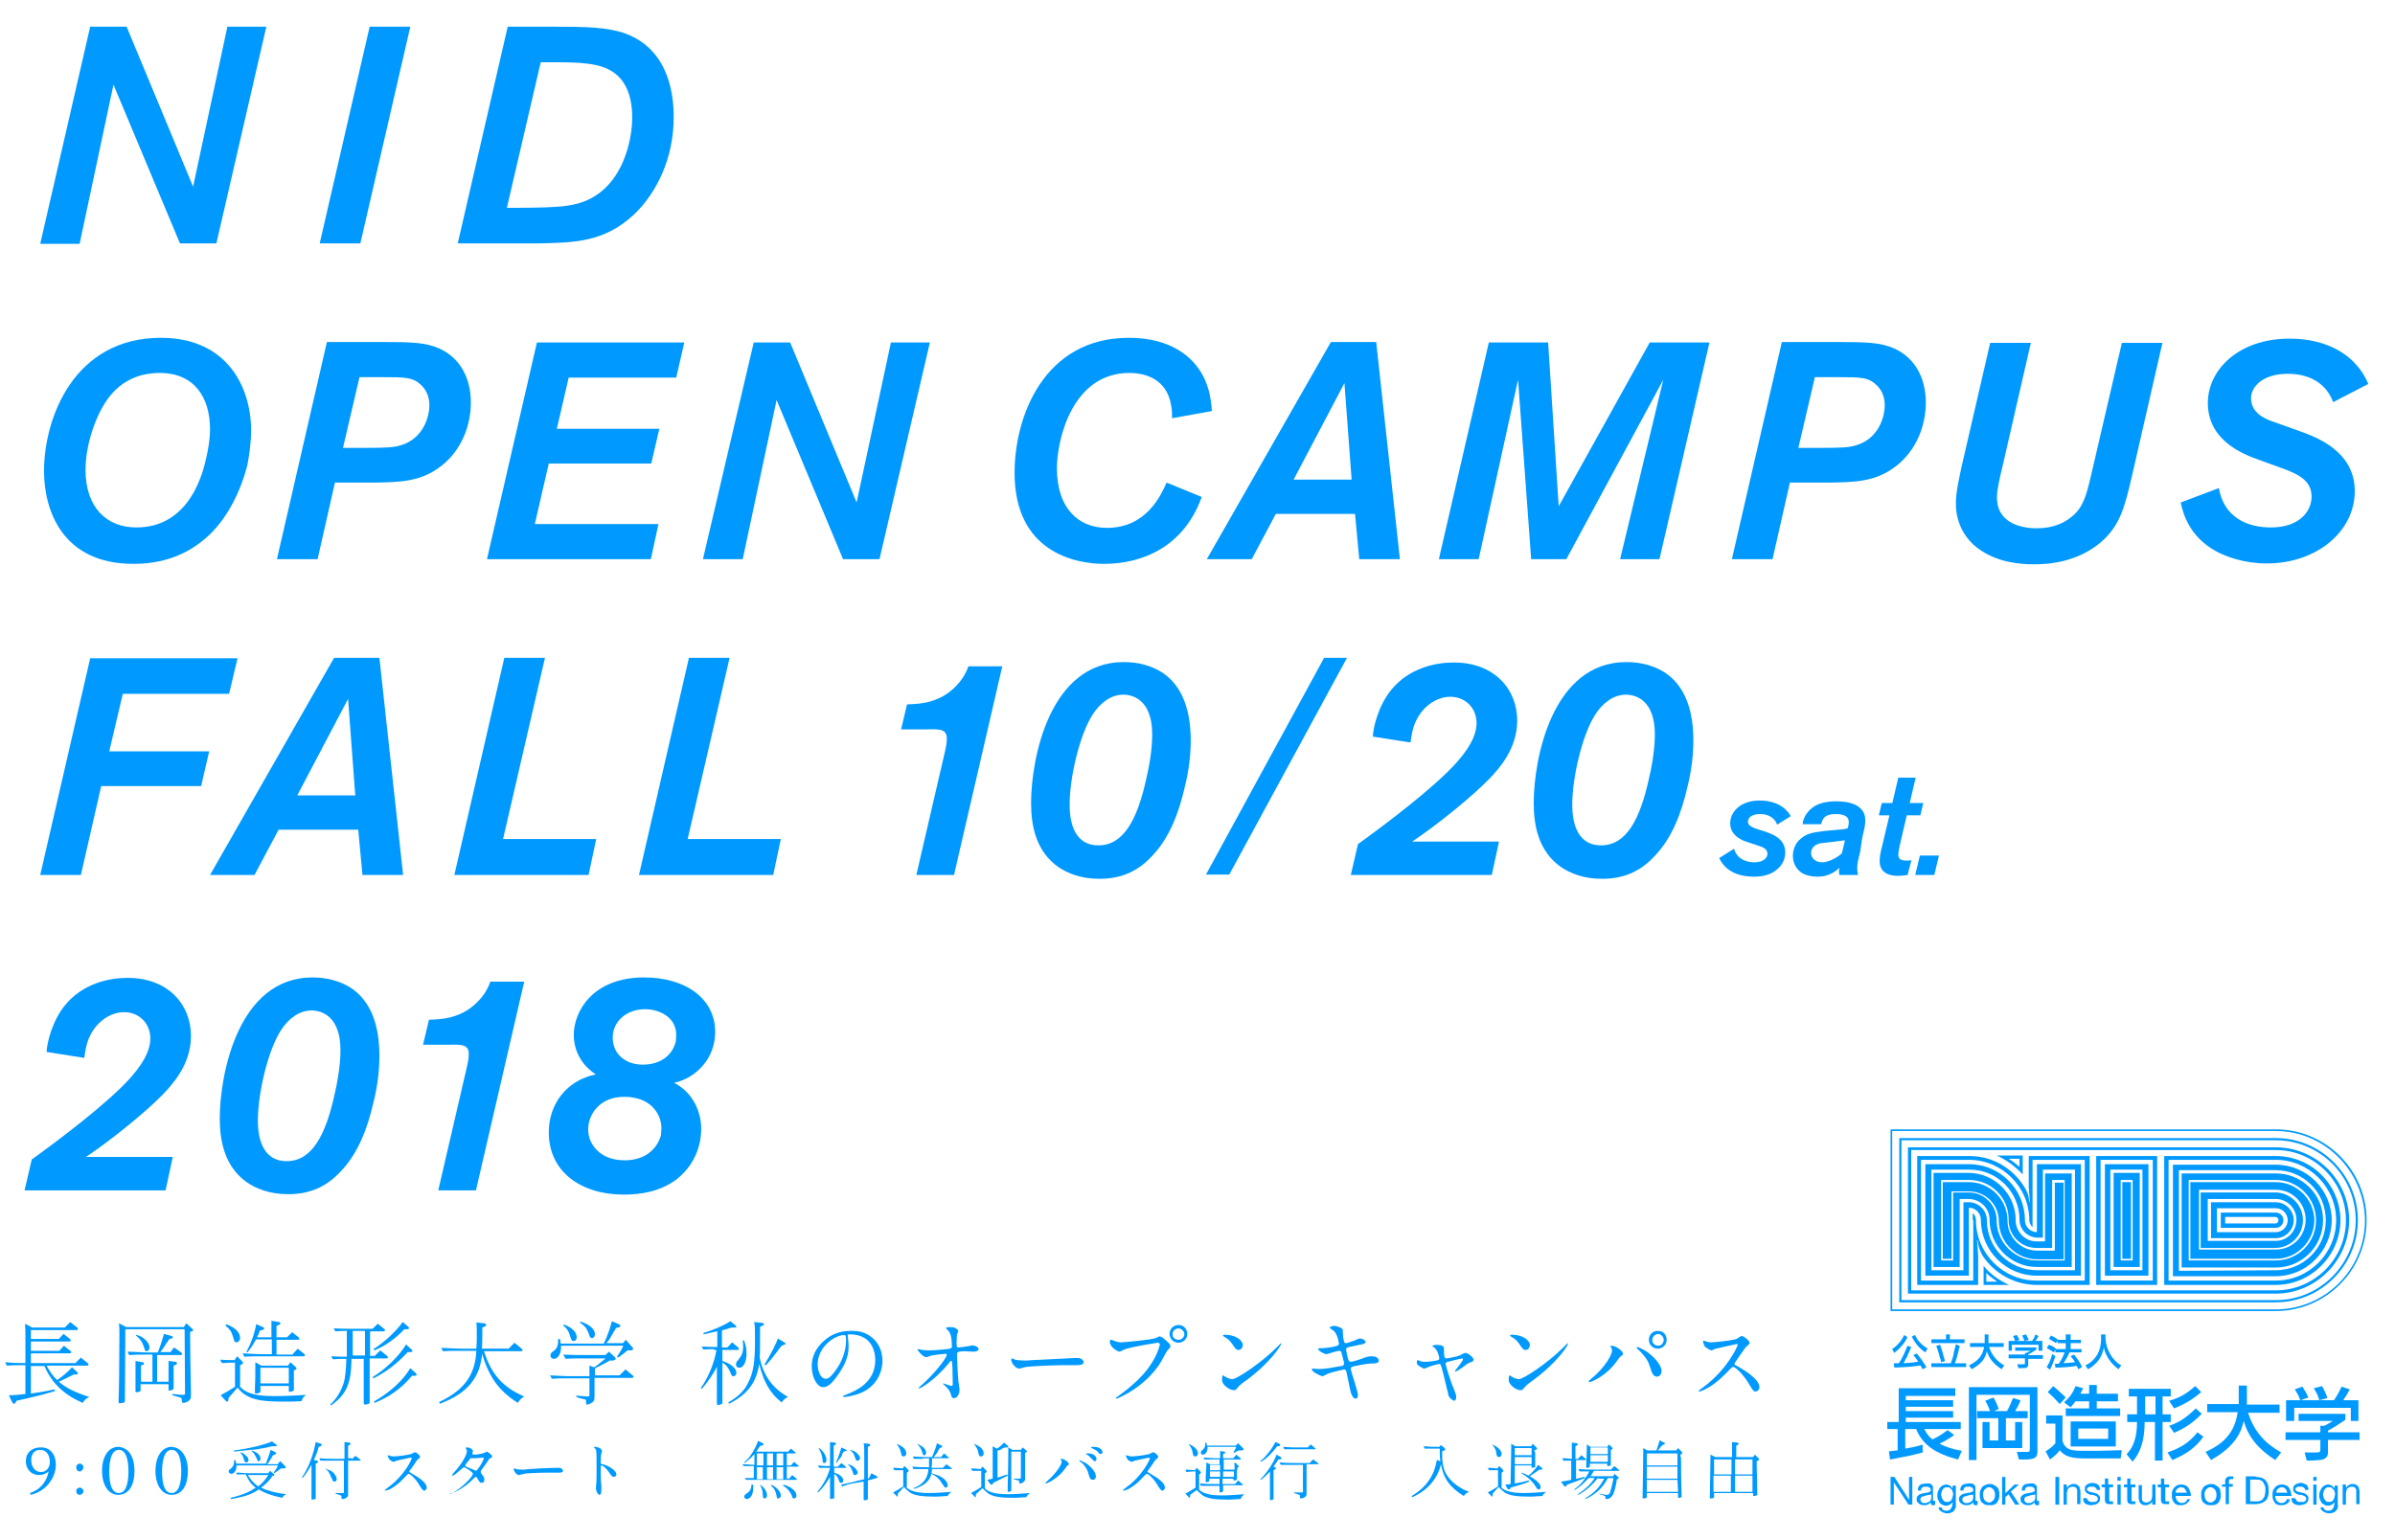 <?xml version="1.0" encoding="utf-8"?>
<!-- Generator: Adobe Illustrator 22.0.1, SVG Export Plug-In . SVG Version: 6.00 Build 0)  -->
<svg version="1.1" id="レイヤー_1" xmlns="http://www.w3.org/2000/svg" xmlns:xlink="http://www.w3.org/1999/xlink" x="0px"
	 y="0px" viewBox="0 0 565.6 363.9" style="enable-background:new 0 0 565.6 363.9;" xml:space="preserve">
<style type="text/css">
	.st0{fill:#0099FF;}
</style>
<g>
	<path class="st0" d="M51.1,57.5h-8.6L26.8,20l-8,37.6H9.5L21.3,6.3h8.6l15.7,37.8l8.1-37.8h9.2L51.1,57.5z"/>
	<path class="st0" d="M85.1,57.5h-9.6L87.3,6.3h9.6L85.1,57.5z"/>
	<path class="st0" d="M108.1,57.5l11.8-51.2h9.8c9,0,13.8,0.1,18.2,1.7c10.7,4.1,11.2,15.7,11.2,19.7c0,9.8-4.1,17.9-9.3,22.9
		c-7.1,6.7-14.3,6.7-22.6,6.9H108.1z M119.7,49.1h2c11-0.1,15.4-0.1,20.1-3.7c5.9-4.6,7.5-13.1,7.5-17.6c0-4.9-1.4-8.6-4.4-10.7
		c-3.3-2.3-8.1-2.4-14.7-2.4h-2.5L119.7,49.1z"/>
	<path class="st0" d="M49.6,126.2c-6.4,6.2-13.7,7-18.1,7c-16.8,0-21.1-12.7-21.1-21.9c0-12.6,7.1-31.5,27.6-31.5
		c15.6,0,21.3,11.6,21.3,21.9c0,2.8-0.4,5.6-0.9,8.3C56.7,116.4,53.7,122.2,49.6,126.2z M49.6,101.4c0-7.4-3.6-13.3-11.9-13.3
		c-2.1,0-7,0.3-11,4.6c-3.6,3.8-6.5,11.8-6.5,18.3c0,8.9,5,13.6,12,13.6c12.8,0,15.8-13.3,16.5-16.4C49.2,106,49.6,103.7,49.6,101.4
		z"/>
	<path class="st0" d="M75,132.1h-9.6l11.8-51.3h13.9c5.9,0,9.4,0.1,12.6,1.5c5.1,2.3,7.5,7.2,7.5,12.8c0,5.4-2.2,11.2-6.9,14.9
		c-4.9,3.9-10,3.9-16.1,4h-9.1L75,132.1z M81,105.8h5.6c4.5,0,6.4-0.1,8-0.6c5.2-1.5,6.8-6.5,6.8-9.5c0-1-0.2-3-1.8-4.6
		c-2-2-3.8-2-9.1-2h-5.6L81,105.8z"/>
	<path class="st0" d="M153.7,132.1H115l11.8-51.2h34.8l-1.9,8.3h-25.4l-2.8,12.1h24.2l-1.9,8.2h-24.2l-3.3,14.3h29.2L153.7,132.1z"
		/>
	<path class="st0" d="M207.7,132.1h-8.6l-15.7-37.6l-8,37.6H166l12-51.2h8.6l15.7,37.8l8.1-37.8h9.2L207.7,132.1z"/>
	<path class="st0" d="M283.8,117.4c-4.2,11.7-13.9,15.8-23.1,15.8c-6.8,0-21.1-2.8-21.1-21.5c0-13.4,7-31.9,27-31.9
		c7.4,0,11.5,2.5,13.7,4.3c5.3,4.4,5.7,10.4,5.9,13l-9.4,1.7c0-0.9,0-1.7-0.2-2.9c-1-6.5-6.3-7.8-9.9-7.8c-13.6,0-17.1,16-17.1,22.5
		c0,9.6,5.2,14.1,11.8,14.1c9.4,0,12.8-7.8,14.1-10.7L283.8,117.4z"/>
	<path class="st0" d="M330.6,132.1H321l-1-10.7h-18.7l-5.7,10.7H285l29.3-51.3H325L330.6,132.1z M319.2,113.3l-1.7-22.8l-12,22.8
		H319.2z"/>
	<path class="st0" d="M391.9,132.1h-9.3l10.2-42.4l-22.9,42.4h-8.3l-3.1-42.4l-9.3,42.4h-9.4l11.8-51.2h14l2.5,38.7l21.5-38.7h14.1
		L391.9,132.1z"/>
	<path class="st0" d="M418.6,132.1H409l11.8-51.3h13.9c5.9,0,9.4,0.1,12.6,1.5c5.1,2.3,7.5,7.2,7.5,12.8c0,5.4-2.2,11.2-6.9,14.9
		c-4.9,3.9-10,3.9-16.1,4h-9.1L418.6,132.1z M424.7,105.8h5.6c4.5,0,6.4-0.1,8-0.6c5.2-1.5,6.8-6.5,6.8-9.5c0-1-0.2-3-1.8-4.6
		c-2-2-3.8-2-9.1-2h-5.6L424.7,105.8z"/>
	<path class="st0" d="M510.7,80.9l-7.3,31.9c-1.7,7.3-2.8,11-6.5,14.6c-6.2,5.9-14.4,5.9-16.6,5.9c-2.5,0-8.4-0.2-13.1-3.7
		c-3-2.2-5.3-5.8-5.3-10.7c0-2.5,0.6-5.2,1.4-8.9l6.7-29h9.6l-6.6,28.8c-1,4.1-1.4,6.2-1.4,7.7c0,6.4,6.3,7.3,9.4,7.3
		c3.9,0,6.5-1.3,8.2-2.7c2.8-2.2,3.5-5.1,4.6-9.7l7.3-31.4h9.6L510.7,80.9L510.7,80.9z"/>
	<path class="st0" d="M533.4,108.6c-3.4-1.2-12-4.4-12-13.4c0-7.8,7.2-15.2,19.3-15.2c9.1,0,15.8,4,18.6,10.7L551,95
		c-1.5-4.1-5.2-6.7-10.7-6.7c-6.2,0-8.7,3.3-8.7,5.7c0,3.6,3.3,4.9,4.9,5.5c1,0.4,6,2.1,7,2.5c3.5,1.3,12.6,4.6,12.6,14
		c0,9.5-8.9,17.1-20.8,17.1c-5.1,0-10.2-1.5-13.6-3.9c-5.2-3.6-6.3-8.6-6.7-10.5l9-3.4c1.2,6.8,6.5,9.3,12.3,9.3
		c6.6,0,9.6-3.7,9.6-7.3c0-4.1-3.8-5.5-7-6.7L533.4,108.6z"/>
	<path class="st0" d="M19.1,206.7H9.5l11.8-51.2h34.8l-2,8.4H29l-3.2,13.6h23.6l-1.9,8.2H23.9L19.1,206.7z"/>
	<path class="st0" d="M95.2,206.7h-9.6l-1-10.7H65.8l-5.7,10.7H49.6l29.3-51.3h10.7L95.2,206.7z M83.9,187.9l-1.7-22.8l-12,22.8
		H83.9z"/>
	<path class="st0" d="M139,206.7h-31.7l11.8-51.3h9.6l-9.9,42.8h22L139,206.7z"/>
	<path class="st0" d="M182.6,206.7h-31.7l11.8-51.3h9.6l-9.9,42.8h22L182.6,206.7z"/>
	<path class="st0" d="M225.3,206.7h-8.9l6.4-27.6c0.7-2.9,0.8-3.7,0.8-4.6c0-2.2-1.5-2.3-4.7-2.2h-6.1l1.4-5.9c2-0.1,5.3-0.1,8.6-2
		c0.9-0.5,4.4-2.7,5.9-7h8L225.3,206.7z"/>
	<path class="st0" d="M271.9,202.4c-3.6,3.8-7.6,5.2-12.3,5.2c-4.3,0-7.5-1.3-9.7-2.8c-5.2-3.7-6.4-9.6-6.4-15.1
		c0-10.3,4.3-33.3,21.9-33.3c3.5,0,6.5,0.9,8.8,2.3c5.3,3.3,7,9.6,7,16.2c0,3.7-0.5,7.4-1.4,11C278.4,192,276.2,198,271.9,202.4z
		 M272.1,173.5c0-2.5-0.4-4.1-0.9-5.3c-1.7-4.1-5.4-4.1-5.9-4.1c-3,0-5.5,2-7.2,4.6c-3.1,4.7-5.5,14.9-5.5,21.4
		c0,5.2,1.7,9.6,6.8,9.6c6,0,9.2-6.2,11.3-15.7C272.1,178.1,272.1,174.3,272.1,173.5z"/>
	<path class="st0" d="M290.3,206.6h-5.5l27.9-51.2h5.4L290.3,206.6z"/>
	<path class="st0" d="M352.3,206.7H319l1.7-7.3c6.4-4.6,18.2-13.5,23.4-19.4c3.9-4.4,4.6-7.3,4.6-9.2c0-3.6-2.7-6.2-6.2-6.2
		c-3.1,0-6.4,2.1-8.1,5.7c-0.8,1.7-1,3.1-1.3,5.1l-8.9-1.4c0.1-2.2,1.3-7.3,4.4-11.1c4.2-5.1,10.4-6.4,14.7-6.4
		c9.8,0,15,6.5,15,13.7c0,6.8-4.4,11.5-6.7,13.9c-3.8,3.9-11.8,10.5-18.1,14.7H354L352.3,206.7z"/>
	<path class="st0" d="M390.6,202.4c-3.6,3.8-7.6,5.2-12.3,5.2c-4.3,0-7.5-1.3-9.7-2.8c-5.2-3.7-6.4-9.6-6.4-15.1
		c0-10.3,4.3-33.3,21.9-33.3c3.5,0,6.5,0.9,8.8,2.3c5.3,3.3,7,9.6,7,16.2c0,3.7-0.5,7.4-1.4,11C397.1,192,394.9,198,390.6,202.4z
		 M390.8,173.5c0-2.5-0.4-4.1-0.9-5.3c-1.7-4.1-5.4-4.1-5.9-4.1c-3,0-5.5,2-7.2,4.6c-3.1,4.7-5.5,14.9-5.5,21.4
		c0,5.2,1.7,9.6,6.8,9.6c6,0,9.2-6.2,11.3-15.7C390.8,178.1,390.8,174.3,390.8,173.5z"/>
	<path class="st0" d="M412.9,199c-1.3-0.4-4.3-1.5-4.3-4.5c0-2.7,2.4-5.4,7-5.4c2.3,0,5.6,0.7,7.3,3.7l-3.2,2
		c-0.7-1.8-2.3-2.5-4-2.5c-1.6,0-2.9,0.6-2.9,1.8c0,1.1,1.3,1.5,3.6,2.2c1.8,0.6,5.2,1.6,5.2,5.1c0,1.5-0.7,3.1-2.2,4.2
		c-1.8,1.4-4.1,1.5-5.2,1.5c-3.2,0-6.6-1-8.2-4.4l3.5-2.2c0.9,3,3.8,3.2,4.8,3.2c2.2,0,3.1-1.1,3.1-2c0-1.2-1.2-1.6-1.8-1.8
		L412.9,199z"/>
	<path class="st0" d="M439.3,201.2c-0.5,2-0.7,2.8-0.7,3.9c0,0.8,0.1,1.2,0.2,1.6h-4.4c-0.1-0.4-0.1-0.7-0.1-0.8
		c0-0.3,0-0.5,0.1-0.9c-1.1,1-2.6,2.1-5.2,2.1c-1.4,0-2.7-0.3-3.7-0.9c-1.3-0.9-2.1-2.3-2.1-4c0-1.6,0.7-3.2,1.9-4.1
		c1.5-1.4,3.5-1.5,5.6-1.8l3.2-0.3c1.5-0.1,1.9-0.2,2.3-0.4c0.2-0.9,0.2-1.1,0.2-1.4c0-0.8-0.3-1.9-3.1-1.9c-2.9,0-3.2,1.5-3.4,2.4
		h-4.4c0.2-2.2,1.9-3.7,2.9-4.3c1.2-0.7,2.9-1.1,5-1.1c2.5,0,4.5,0.5,5.6,1.5c1.3,1.1,1.3,2.5,1.3,3.1c0,0.9-0.1,1.4-0.7,3.9
		L439.3,201.2z M431.7,199c-1.8,0.2-2,0.2-2.4,0.4c-1.2,0.4-1.6,1.4-1.6,2.1c0,1.2,1,2.2,2.6,2.2c2.1,0,4.6-1.9,4.7-2.2l0.7-3
		L431.7,199z"/>
	<path class="st0" d="M450.5,206.7c-0.9,0.1-1.4,0.2-2.3,0.2c-1,0-4.3-0.1-4.3-3.5c0-1,0.2-2.1,0.6-3.6l1.7-7.2h-2.5l0.7-2.9h2.5
		l1.4-6h4.1l-1.4,6h3.2l-0.7,2.9h-3.2l-1.7,7.3c-0.2,0.9-0.3,1.6-0.3,2c0,1.1,0.7,1.4,2,1.4c0.4,0,0.7,0,1.1-0.1L450.5,206.7z"/>
	<path class="st0" d="M456.8,206.7h-4.5l1.1-4.6h4.5L456.8,206.7z"/>
	<path class="st0" d="M39.1,281.2H5.8l1.7-7.3c6.4-4.6,18.2-13.5,23.4-19.4c3.9-4.4,4.6-7.3,4.6-9.2c0-3.6-2.7-6.2-6.2-6.2
		c-3.1,0-6.4,2.1-8.1,5.7c-0.8,1.7-1,3.1-1.3,5.1l-8.9-1.4c0.1-2.2,1.3-7.3,4.4-11.1c4.2-5.1,10.4-6.4,14.7-6.4
		c9.8,0,15,6.5,15,13.7c0,6.8-4.4,11.5-6.7,13.9c-3.8,3.9-11.8,10.5-18.1,14.7h20.5L39.1,281.2z"/>
	<path class="st0" d="M80.3,276.9c-3.6,3.8-7.6,5.2-12.3,5.2c-4.3,0-7.5-1.3-9.7-2.8c-5.2-3.7-6.4-9.6-6.4-15.1
		c0-10.3,4.3-33.3,21.9-33.3c3.5,0,6.5,0.9,8.8,2.3c5.3,3.3,7,9.6,7,16.2c0,3.7-0.5,7.4-1.4,11C86.8,266.5,84.6,272.5,80.3,276.9z
		 M80.4,248.1c0-2.5-0.4-4.1-0.9-5.3c-1.7-4.1-5.4-4.1-5.9-4.1c-3,0-5.5,2-7.2,4.6c-3.1,4.7-5.5,14.9-5.5,21.4
		c0,5.2,1.7,9.6,6.8,9.6c6,0,9.2-6.2,11.3-15.7C80.4,252.6,80.4,248.9,80.4,248.1z"/>
	<path class="st0" d="M112.4,281.2h-8.9l6.4-27.6c0.7-2.9,0.8-3.7,0.8-4.6c0-2.2-1.5-2.3-4.7-2.2h-6.1l1.4-5.9c2-0.1,5.3-0.1,8.6-2
		c0.9-0.5,4.4-2.7,5.9-7h8L112.4,281.2z"/>
	<path class="st0" d="M165.6,266.7c0,2.5-0.7,7.8-5.7,11.8c-3.9,3-8.6,3.7-12.6,3.7c-10.1,0-17.7-5.4-17.7-14.7
		c0-6.8,4.3-12.3,11.1-13.7c-4.6-3-5.2-7.3-5.2-9.3c0-5.6,4.5-13.6,16.6-13.6c9.7,0,16.8,4.9,16.8,12.9c0,6.3-4.6,10.9-9.7,12
		C163.7,258.1,165.6,262.7,165.6,266.7z M156.2,266.5c0-3.1-2.3-7.4-8.8-7.4c-5.9,0-8.5,4.3-8.5,7.7c0,3.5,2.8,7.3,8.6,7.3
		c5.6,0,8-3.5,8.6-6C156.1,267.6,156.2,267,156.2,266.5z M159.7,244.5c0-4.3-4.1-6.1-7.4-6.1c-4.1,0-7.6,2.7-7.6,6.7
		c0,3.9,3,6.4,7.1,6.4c3.7,0,6.9-1.8,7.8-5.5C159.6,245.5,159.7,245,159.7,244.5z"/>
</g>
<g>
	<path class="st0" d="M7.3,322h10.5l1.3-1.3l1.6,1.3c0.2,0.1,0.2,0.2,0.2,0.3c0,0.2-0.1,0.3-0.3,0.3H11c0.7,1.3,1.5,2.5,2.5,3.4
		c1.6-1.1,2.6-2,3.5-3l1.1,1c0.2,0.2,0.3,0.3,0.3,0.4c0,0.2-0.2,0.3-0.5,0.3h-0.5c-1.8,0.9-2.6,1.3-3.5,1.7c1.6,1.4,3.7,2.5,7.2,3.6
		c-0.8,0.4-1.1,0.7-1.6,1.4c-4.5-2-7.3-4.7-9-8.7H7.3v6.5c1.5-0.2,3.4-0.5,5.6-1l0.1,0.4c-2.2,0.7-5.8,1.6-9.1,2.3l-0.2,0.4
		c-0.1,0.2-0.2,0.3-0.4,0.3s-0.3-0.1-0.4-0.3l-0.8-1.7c1.3,0,2.1-0.1,3.9-0.3v-0.4v-0.4v-3v-3H4.8c-1,0-1.8,0-3.2,0.1l-0.4-0.8
		C3.5,322,4.3,322,6,322v-0.2v-0.2v-6.1c0-1.4,0-1.7-0.1-2.8l1.7,0.9h7.7l1.3-1.3l1.6,1.3c0.2,0.1,0.2,0.2,0.2,0.3
		c0,0.2-0.1,0.3-0.3,0.3H7.3v2.1h6.6l1.1-1.2l1.5,1.2c0.1,0.1,0.2,0.2,0.2,0.3c0,0.2-0.1,0.3-0.3,0.3H7.3v2.2H14l1.1-1.2l1.5,1.2
		c0.2,0.1,0.2,0.2,0.2,0.3c0,0.2-0.1,0.3-0.3,0.3H7.3V322z"/>
	<path class="st0" d="M29.5,330.9c0,0.2,0,0.3-0.2,0.4s-0.7,0.2-1,0.2c-0.2,0-0.3-0.1-0.3-0.3v-0.5c0.1-1.1,0.2-9.3,0.2-15.6
		c0-1.1,0-1.4-0.1-2.5l1.7,0.9h13.6l0.6-0.9l1.3,1.2c0.2,0.2,0.3,0.3,0.3,0.4c0,0.2-0.1,0.3-0.3,0.3l-0.4,0.1v0.8
		c0,2.9,0.1,9.6,0.2,13.4c0,0.4,0,0.6,0,0.8c0,0.7-0.1,0.9-0.4,1.2c-0.4,0.4-1,0.6-1.4,0.6c-0.3,0-0.3,0-0.4-0.9
		c0-0.2,0-0.3-0.2-0.3c-0.3-0.1-0.5-0.2-0.9-0.3l-1.1-0.3v-0.3c2,0.2,2.1,0.2,2.6,0.2c0.3,0,0.4-0.1,0.4-0.4L43.6,314h-14
		L29.5,330.9z M40.2,319.5l0.9-1.2l1.7,1.2c0.1,0.1,0.2,0.2,0.2,0.3c0,0.2-0.1,0.3-0.3,0.3h-5.6v6.3h2.7v-3.6c0-0.6,0-0.9,0-1.3
		l1.6,0.2c0.3,0,0.4,0.2,0.4,0.3c0,0.2-0.1,0.3-0.3,0.4l-0.5,0.2v5.3c0,0.2,0,0.2-0.1,0.3c-0.1,0.1-0.6,0.3-0.9,0.3
		c-0.2,0-0.2-0.1-0.2-0.3v-1.2h-6.6v1.4c0,0.2,0,0.3-0.2,0.3c-0.1,0.1-0.6,0.2-0.8,0.2s-0.2-0.1-0.2-0.3v-5.8c0-0.6,0-0.9,0-1.3
		l1.6,0.3c0.3,0,0.4,0.1,0.4,0.3c0,0.2-0.1,0.3-0.3,0.3l-0.4,0.2v3.8H36V320h-2c-1.2,0-2,0-3.5,0.1l-0.4-0.8
		c4.2,0.2,4.4,0.2,5.5,0.2h1.7v-0.1c0.8-2,1.3-3.8,1.4-4.3l1.8,0.5c0.2,0,0.3,0.2,0.3,0.3c0,0.2-0.1,0.3-0.3,0.3l-0.5,0.1
		c-0.3,0.5-0.5,0.8-0.7,1c-0.8,1.3-0.8,1.3-1.2,1.8c-0.1,0.1-0.2,0.2-0.2,0.3h2.3C40.2,319.4,40.2,319.5,40.2,319.5z M32.1,315.3
		c1,0.3,1.4,0.5,1.9,0.9c0.8,0.6,1.3,1.4,1.3,2.1c0,0.5-0.3,0.9-0.7,0.9c-0.2,0-0.3-0.1-0.4-0.3c0-0.1,0-0.1-0.4-1.2
		c-0.4-1-0.8-1.5-1.7-2.2L32.1,315.3z"/>
	<path class="st0" d="M56.8,327.7c1.4,1.5,3.8,2.1,7.9,2.1c2.4,0,4.9-0.1,7.6-0.3c-0.7,0.5-0.9,0.9-1.1,1.5
		c-1.5,0.1-2.5,0.1-4.3,0.1c-4.8,0-7-0.4-8.8-1.5c-0.9-0.5-1.5-1.2-2-1.8l-2.1,2.4l-0.1,0.6c0,0.2-0.1,0.3-0.3,0.3
		c-0.1,0-0.2,0-0.3-0.2l-1.2-1.3c0.8-0.4,2.3-1.3,3.4-2v-5.7c-0.9,0-1.6,0-3.1,0.1l-0.4-0.8c1.8,0.1,2.4,0.1,3.4,0.1l0.6-0.9
		l1.2,1.2c0.2,0.2,0.2,0.3,0.2,0.4s-0.1,0.2-0.3,0.3l-0.4,0.2v5.2L56.8,327.7L56.8,327.7z M53.4,312.8c2.1,0.8,3.3,1.9,3.3,3.3
		c0,0.5-0.4,1-0.8,1c-0.2,0-0.4-0.1-0.5-0.2c-0.1-0.2-0.1-0.2-0.4-1.2c-0.3-1.1-0.8-1.8-1.7-2.5L53.4,312.8z M69.2,319.8l1.1-1.2
		l1.5,1.2c0.1,0.1,0.2,0.2,0.2,0.3c0,0.2-0.1,0.3-0.3,0.3H60.9c-1,0-1.8,0-3.2,0.1l-0.4-0.8c2.3,0.1,3.1,0.2,5.1,0.2h1.8v-3.5h-3.7
		c-0.7,1.2-1.3,2.2-2.1,3.1l-0.2-0.2c1.1-2,1.9-4.2,2.3-6.5l1.6,0.7c0.2,0.1,0.3,0.2,0.3,0.3c0,0.2-0.2,0.3-0.4,0.4l-0.6,0.1
		c-0.3,0.9-0.5,1.2-0.7,1.6h3.4v-2.6c0-0.6,0-0.8,0-1.3l1.7,0.3c0.3,0,0.4,0.1,0.4,0.3s-0.1,0.3-0.4,0.4l-0.5,0.2v2.7h2.5l1.2-1.2
		l1.5,1.2c0.1,0.1,0.2,0.2,0.2,0.3c0,0.2-0.1,0.3-0.3,0.3h-5.1v3.5h3.9L69.2,319.8L69.2,319.8z M69.4,323.7c0,0.8,0,1.6,0,1.9
		c0,1,0,1.7,0,1.9v0.7v0.1c0,0.2-0.1,0.3-0.2,0.3c-0.3,0.1-0.6,0.2-0.8,0.2s-0.2-0.1-0.2-0.3v-1.1h-6.7v1.2c0,0.2,0,0.3-0.2,0.4
		s-0.6,0.2-0.9,0.2c-0.2,0-0.2-0.1-0.2-0.3V328c0.1-2.1,0.1-3.5,0.1-4.6c0-0.4,0-0.8,0-1.6l1.4,0.8H68l0.6-0.8l1.2,1.1
		c0.2,0.2,0.2,0.2,0.2,0.4c0,0.2-0.1,0.3-0.3,0.3L69.4,323.7z M68.2,323.1h-6.7v3.7h6.7V323.1z"/>
	<path class="st0" d="M81.9,314.4c-1,0-1.6,0-2.7,0.1l-0.4-0.7c2.1,0.1,2.8,0.1,4.7,0.1H88l1.2-1.2l1.5,1.2c0.2,0.1,0.2,0.2,0.2,0.3
		c0,0.2-0.1,0.3-0.3,0.3h-3.2v5.8h1.1l1.3-1.3l1.6,1.3c0.1,0.1,0.2,0.2,0.2,0.3c0,0.2-0.1,0.3-0.3,0.3h-4v1.8c0,5,0,6.2,0,7.4v1.1
		c0,0.2,0,0.3-0.2,0.4s-0.7,0.2-0.9,0.2c-0.2,0-0.3,0-0.3-0.6c0-0.2,0-0.5,0-1.1v-7.3v-1.8H83v0.4c-0.1,5.5-1.2,8-4.8,10.6l-0.2-0.2
		c1.6-1.5,2.6-3.3,3.2-5.2c0.3-1,0.5-2.8,0.6-5.6h-0.5c-1,0-1.6,0-2.7,0.1l-0.4-0.7c1.9,0.1,2.8,0.1,3.7,0.1v-1.9v-1.9v-1v-1l0,0
		C81.9,314.7,81.9,314.4,81.9,314.4z M83.3,315.4v1v1.9v1.9h2.9v-5.8h-2.9V315.4z M97.2,318.8c0.1,0.1,0.2,0.2,0.2,0.3
		c0,0.2-0.2,0.3-0.4,0.3h-0.7c-2.6,2.8-5.1,4.7-8.1,6.2l-0.2-0.3c3-1.8,6.2-4.9,7.9-7.7L97.2,318.8z M96.4,313.4
		c0.1,0.1,0.2,0.2,0.2,0.3c0,0.2-0.2,0.3-0.4,0.3h-0.7c-2.1,2.2-4.4,3.9-7.1,5l-0.2-0.3c2.7-1.7,5.6-4.5,6.9-6.4L96.4,313.4z
		 M98.2,324.4c0.1,0.1,0.2,0.2,0.2,0.3c0,0.2-0.2,0.3-0.4,0.3h-0.7c-2.5,3-5.2,4.9-8.8,6.4l-0.2-0.3c3.8-2.2,6.8-4.9,8.6-7.9
		L98.2,324.4z"/>
	<path class="st0" d="M113.9,319.3c-0.4,6.1-3.4,9.8-10,12.3l-0.2-0.4c5.9-2.8,8.5-6.3,8.8-12.1h-4.7c-1,0-1.8,0-3.2,0.1l-0.4-0.8
		c2.3,0.1,3.1,0.2,5.1,0.2h3.2c0.1-1.2,0.1-2.2,0.1-3c0-1.2,0-2.4-0.1-3.2l1.8,0.2c0.3,0,0.5,0.2,0.5,0.4c0,0.2-0.1,0.3-0.4,0.4
		l-0.5,0.2v0.9c0,1.4,0,3.1-0.1,4.1h6.3l1.4-1.4l1.7,1.4c0.1,0.1,0.2,0.2,0.2,0.3c0,0.2-0.1,0.3-0.3,0.3h-8.8
		c1.7,5.4,4.4,8.5,9.5,10.7c-0.7,0.4-1.1,0.8-1.5,1.5c-4.5-2.8-6.9-6.2-8.5-11.8L113.9,319.3z"/>
	<path class="st0" d="M140.4,324.9h5.9l1.4-1.4l1.7,1.4c0.1,0.1,0.2,0.2,0.2,0.3c0,0.2-0.1,0.3-0.3,0.3h-8.9v0.3v0.3
		c0,0.8,0,1.9,0,3.1c0,0.3,0,0.6,0,0.7c0,0.7-0.1,1-0.4,1.3c-0.4,0.3-1,0.6-1.3,0.6s-0.3,0-0.3-0.9c0-0.2-0.1-0.3-0.2-0.3
		c-0.2-0.1-0.5-0.1-0.8-0.2c-0.2,0-0.7-0.2-1.3-0.4v-0.3c0.6,0,1.1,0.1,1.3,0.1c0.5,0,1.1,0.1,1.4,0.1c0.3,0,0.4-0.1,0.4-0.4v-3.9
		h-5.7c-1,0-1.8,0-3.2,0.1l-0.4-0.8c2.3,0.1,3.1,0.2,5.1,0.2h4.2v-2.5l1.1,0.4c0.9-0.6,1.4-1,1.6-1.2c0.2-0.1,0.6-0.5,1.1-0.9h-6.7
		c-1,0-1.6,0-2.7,0.1l-0.6-1c2.1,0.1,2.8,0.1,4.7,0.1h5.3l0.8-0.8l1.3,1.2c0.2,0.2,0.3,0.3,0.3,0.5s-0.2,0.3-0.6,0.4H144
		c-1.5,0.9-1.7,0.9-2.8,1.5c-0.3,0.1-0.5,0.2-0.7,0.4v1.6L140.4,324.9L140.4,324.9z M147.8,316.5l1.4,1.6c0.3,0.3,0.3,0.3,0.3,0.5
		c0,0.3-0.2,0.4-0.6,0.4h-0.7c-1,0.8-1.2,1-2.2,1.7l-0.3-0.2c0.8-1.2,1-1.5,1.5-2.6h-14.7v0.3c0,1.6-0.7,2.8-1.7,2.8
		c-0.4,0-0.8-0.3-0.8-0.8c0-0.4,0.1-0.6,0.8-1.1s1-1.3,1-2.2c0-0.1,0-0.3,0-0.6h0.4c0.2,0.6,0.2,0.9,0.2,1.1h10.2
		c1-2.2,1.5-3.7,1.9-5.3l1.6,0.7c0.3,0.1,0.4,0.3,0.4,0.4c0,0.2-0.1,0.3-0.5,0.4l-0.5,0.1c-0.3,0.5-0.6,1-0.7,1.2
		c-0.5,0.8-0.8,1.3-0.9,1.5c0,0.1-0.4,0.5-0.7,0.9h3.9L147.8,316.5z M133.2,312.9c1.9,0.7,3,1.8,3,3c0,0.5-0.3,0.9-0.7,0.9
		c-0.2,0-0.4-0.1-0.5-0.2c-0.1-0.2-0.1-0.2-0.4-1.1c-0.3-1-0.7-1.7-1.6-2.4L133.2,312.9z M137.1,312.2c2.2,0.7,3.4,1.8,3.4,3
		c0,0.5-0.3,0.9-0.7,0.9c-0.2,0-0.3-0.1-0.4-0.2c-0.1-0.1-0.1-0.1-0.5-1.2c-0.4-1-0.9-1.6-2-2.3L137.1,312.2z"/>
	<path class="st0" d="M168.6,318.7c-0.8,0-1.3,0-2.5,0.1l-0.4-0.7c2,0.1,2.8,0.1,3.7,0.1l0,0v-3.7h-0.1c-1.3,0.3-1.3,0.3-3.1,0.7
		l-0.1-0.3c2.6-0.8,4.7-1.7,6.4-2.8l1.2,1c0.1,0.1,0.2,0.2,0.2,0.3c0,0.2-0.1,0.2-0.4,0.2h-0.7c-0.4,0.1-0.8,0.2-1.3,0.4
		c-0.5,0.1-0.7,0.2-1,0.3v4h1.3l1.1-1.2l1.4,1.2c0.1,0.1,0.2,0.2,0.2,0.3c0,0.2-0.1,0.3-0.3,0.3h-3.6v2.6c1.9,0.6,3.3,1.7,3.3,2.8
		c0,0.5-0.3,0.8-0.7,0.8s-0.4-0.1-0.8-1.1c-0.4-0.9-1-1.7-1.8-2.1v0.1v0.1v6.4v2.8c0,0.2,0,0.3-0.2,0.4s-0.6,0.2-0.9,0.2
		c-0.2,0-0.2,0-0.2-0.9v-2.2v-3v-3l0,0c-0.4,1.1-2.4,4.1-3.6,5.3l-0.2-0.2c1.8-2.5,3.2-6,3.7-9h-0.6L168.6,318.7L168.6,318.7z
		 M179.3,322.2c-0.7,4.5-2.8,7.2-7.1,9.4l-0.2-0.3c2.5-1.5,3.8-2.8,4.7-4.7c1.2-2.3,1.6-4.8,1.6-9.9c0-2.9,0-3.4-0.2-4.4l1.8,0.2
		c0.3,0,0.5,0.1,0.5,0.3c0,0.2-0.1,0.3-0.4,0.4l-0.5,0.2c0,4.2,0,6.4-0.1,7.3c0.9,4.3,3.1,7.3,6.7,9.3c-0.7,0.3-1.1,0.7-1.5,1.3
		C181.9,329.2,180.3,326.4,179.3,322.2L179.3,322.2z M175.7,316.6c0.4,1.1,0.6,1.9,0.6,3.1c0,2-0.7,3.4-1.7,3.4
		c-0.5,0-0.8-0.3-0.8-0.8c0-0.3,0.1-0.5,0.5-1c0.9-1.1,1.2-1.8,1.2-3.2c0-0.5,0-0.8-0.1-1.4L175.7,316.6z M184.6,317.9
		c-0.5,0.6-0.9,1.1-1,1.3c-0.5,0.6-0.9,1.2-1.4,1.8c-0.2,0.2-0.6,0.7-1.3,1.5l-0.4-0.1c1.6-2.6,2.9-5.2,3.2-6.2l1.5,0.9
		c0.2,0.1,0.3,0.2,0.3,0.3c0,0.2-0.1,0.2-0.4,0.3L184.6,317.9z"/>
	<path class="st0" d="M200.2,315.5c0,0.1,0,0.2,0,0.2c0.1,0.7,0.2,1.4,0.2,2.4c0,1.5-0.3,3.5-2.3,6.4c-1.8,2.7-2.9,3.2-3.7,3.2
		c-1.4,0-2.7-2.3-2.7-4.9c0-1.2,0.2-3.4,2.4-5.6c2.8-2.8,5.7-2.8,7-2.8c2,0,2.9,0.4,3.5,0.7c2.4,1.2,3.8,3.5,3.8,6.4
		c0,2.8-1.6,6.3-5.5,7.7c-1.9,0.7-3.3,0.8-3.6,0.8c-0.1,0-0.2,0-0.2-0.2c0-0.1,0-0.1,0.6-0.3c2.3-0.9,7-2.8,7-8.2
		c0-0.9-0.1-6.1-6.1-6.1C200.2,315.2,200.2,315.4,200.2,315.5z M193.1,322.3c0,1.4,0.6,3.4,1.9,3.4c0.6,0,1.2-0.3,2.7-2.5
		c1.2-1.8,2.1-4.2,2.1-6.4c0-1.3-0.1-1.4-0.4-1.4C197.3,315.3,193.1,318.1,193.1,322.3z"/>
	<path class="st0" d="M217.8,318.9c0.7,0.1,1.6,0.1,1.8,0.1c1.2,0,4.4-0.3,4.7-0.4s0.5-0.2,0.5-0.5c0-2.8-0.6-3.5-0.9-3.8
		c-0.1-0.1-0.5-0.5-0.5-0.6c0-0.2,1-0.2,1.2-0.2c1.1,0,1.7,0.7,1.7,0.9c0,0.1-0.2,0.7-0.3,0.8c0,0.3-0.1,1.5-0.1,1.8
		c0,1.1,0,1.3,0.5,1.3c0.4,0,1.8-0.2,2.3-0.3c0.2,0,0.9-0.2,1-0.2c0.2,0,1.4,0.3,1.4,0.9s-1.1,0.6-1.4,0.6c-0.3,0-1.5-0.1-1.8-0.1
		c-1.9,0-1.9,0.3-1.9,0.8c0,0.3,0.2,5.4,0.3,5.9c0,0.4,0.3,2,0.3,2.4c0,1.2-0.7,2-1.3,2c-0.5,0-0.6-0.4-0.8-1.1s-0.8-1.4-1.3-1.8
		c-0.1-0.1-0.5-0.5-0.5-0.5l0.1-0.1c0,0,1.7,0.6,1.9,0.6c0.3,0,0.3-0.3,0.3-0.5c0-2.4-0.1-5.2-0.2-5.3c0-0.1-0.1-0.1-0.2-0.1
		c-0.1,0-0.2,0-0.5,0.5c-3.2,3.9-6.6,6-7.1,6c-0.1,0-0.1,0-0.1-0.1s1.2-1.1,1.4-1.3c3.1-2.9,5.3-6,5.3-6.6c0-0.1-0.1-0.2-0.2-0.2
		c-0.4,0-3,0.3-3.4,0.4c-0.2,0.1-1.1,0.4-1.3,0.4c-0.7,0-2-1.5-2-1.8c0-0.1,0.1-0.1,0.1-0.1C217.1,318.7,217.6,318.9,217.8,318.9z"
		/>
	<path class="st0" d="M253.9,320.8c0.1,0,0.4,0,0.5,0c1.3,0,1.5,0.8,1.5,1c0,0.6-0.9,0.7-1.8,0.7c-0.5,0-2.7,0-3.1,0
		c-3,0-8,0.3-8.6,0.4c-0.3,0-1.4,0.4-1.7,0.4c-0.9,0-1.9-1.4-1.9-2.1c0-0.1,0.1-0.3,0.2-0.3s0.6,0.2,0.7,0.3
		c0.4,0.1,1.3,0.2,2.7,0.2C243.1,321.3,250.7,321,253.9,320.8z"/>
	<path class="st0" d="M262.8,316.6c0.4,0.2,1.3,0.5,1.8,0.5c0.9,0,7.3-0.6,8.3-1c0.7-0.3,0.8-0.4,0.9-0.4c0.5,0,0.8,0.3,1.5,0.9
		c1,0.9,1.1,1.1,1.1,1.4s-0.1,0.4-0.5,0.8c-0.3,0.3-0.4,0.5-0.9,1.4c-3.4,7.1-11.1,10.2-11.3,10.2c-0.1,0-0.2-0.1-0.2-0.1
		c0-0.1,0.1-0.1,0.3-0.3c3.8-2.7,6.9-5.6,8.6-8.7c1.1-1.9,1.5-3.5,1.5-3.7c0-0.4-0.4-0.4-0.5-0.4c-0.2,0-6.5,1-7.9,1.6
		c-0.2,0.1-0.9,0.5-1.1,0.5c-0.5,0-2.3-1.1-2.3-2.3c0-0.4,0.1-0.5,0.2-0.5C262.6,316.5,262.8,316.6,262.8,316.6z M280.4,315.1
		c0,1.2-1,2.1-2.1,2.1c-1,0-2.1-0.8-2.1-2.1c0-1.1,0.9-2.1,2.1-2.1C279.9,313,280.4,314.4,280.4,315.1z M276.9,315.2
		c0,0.9,0.8,1.3,1.4,1.3c0.9,0,1.4-0.8,1.4-1.3c0-0.8-0.8-1.4-1.4-1.4C277.8,313.8,276.9,314.2,276.9,315.2z"/>
	<path class="st0" d="M294.3,326.1c-0.6,0.4-1.7,1.2-2.1,1.8c-0.4,0.5-0.5,0.5-0.8,0.5c-1.2,0-2.8-1.4-2.8-2.3c0-0.2,0-1.2,0.2-1.2
		c0.1,0,0.6,0.4,0.7,0.4c0.3,0.2,1,0.5,1.5,0.5c1.1,0,6.9-3.9,10.5-7.5c0.4-0.4,1-1,1-1l0.1,0.1C302.5,317.9,300,321.9,294.3,326.1z
		 M292.5,318.9c-0.6,0-0.8-0.4-1.5-1.4c-0.7-1.1-1.4-1.4-2-1.8c-0.1,0-0.2-0.1-0.2-0.2s0.2-0.2,0.5-0.2c2.3,0,4.2,1.2,4.2,2.5
		C293.4,318.5,293,318.9,292.5,318.9z"/>
	<path class="st0" d="M320.7,329.6c0,0.4-0.2,0.8-0.5,0.8c-1,0-1.3-1.9-1.5-2.8c-0.1-0.5-0.6-2.9-0.7-3.4c-0.1-0.4-0.2-0.7-0.6-0.7
		c-0.1,0-2.7,0.6-3.8,1c-0.2,0.1-1.1,0.6-1.3,0.6c-0.3,0-2.5-1-2.5-1.6c0-0.2,0.2-0.2,0.3-0.2c0.2,0,1.1,0.1,1.3,0.1
		c1.7,0,3-0.3,5.3-0.7c0.6-0.1,0.7-0.2,0.7-0.6s-0.2-1-0.5-2.2c-0.1-0.5-0.2-0.8-0.6-0.8c-0.5,0-3,0.8-3,0.8c-0.5,0-2-0.8-2-1.2
		c0-0.2,0.2-0.2,0.4-0.2c0.5,0,2.1-0.1,3.4-0.4c0.8-0.2,1.1-0.3,1.1-0.7c0-0.1-0.3-2.2-1.2-3c-0.2-0.1-1-0.7-1-0.8
		c0-0.1,0.7-0.4,1.1-0.4s2,0.5,2,0.9c0,0.3,0.1,1.6,0.1,1.8c0.2,1.4,0.4,1.4,0.7,1.4c0.2,0,1.6-0.5,1.9-0.6c0.9-0.4,1.1-0.5,1.4-0.5
		c0.7,0,1.3,0.5,1.3,0.8c0,0.4-0.4,0.5-2,0.8c-1.8,0.4-2,0.4-2.2,0.5c-0.4,0.1-0.4,0.3-0.4,0.5c0,0.4,0.3,1.5,0.4,2
		c0.2,0.7,0.3,0.9,0.7,0.9c0.4,0,2.3-0.6,2.8-0.8c0.7-0.3,1.2-0.5,2.2-0.5c1.2,0,1.6,0.6,1.6,1c0,0.7-0.9,0.7-1.7,0.7
		c-1.2,0-3.3,0.5-3.9,0.6c-0.9,0.2-1,0.3-1,0.7C319.1,324.2,320.7,328.7,320.7,329.6z"/>
	<path class="st0" d="M348,321.2c0,0.3-0.3,0.5-0.7,0.6c-0.5,0.2-0.6,0.2-1.6,1c-0.4,0.3-1.7,1.2-2,1.2c-0.1,0-0.1-0.1-0.1-0.1
		c0-0.2,1.9-2.3,1.9-2.8c0-0.2-0.2-0.2-0.2-0.2c-0.1,0-2.7,0.6-3,0.7c-0.8,0.2-0.9,0.2-0.9,0.6c0,0.3,1.1,4,1.9,5.8
		c0.5,1.3,0.6,1.6,0.6,2c0,0.5-0.2,0.9-0.5,0.9c-0.2,0-1.1-0.6-1.3-1.2c-0.1-0.3-1.3-5.5-1.6-6.5c-0.3-0.9-0.3-1-0.6-1
		c-0.2,0-1.8,0.4-2.5,0.7c-0.9,0.4-1,0.4-1.1,0.4c-0.2,0-0.3-0.1-1.3-0.7c-0.3-0.2-0.4-0.4-0.4-0.8c0-0.1,0-0.5,0.2-0.5
		c0.1,0,0.4,0.1,0.5,0.2c0.5,0.2,0.9,0.2,1.2,0.2c0.9,0,2.5-0.2,3.1-0.4c0.1,0,0.3-0.2,0.3-0.4c0-0.4-0.4-1.9-1.1-2.5
		c-0.1-0.1-0.4-0.3-0.5-0.3v-0.1c0-0.3,0.9-0.3,1.1-0.3c0.9,0,1.6,0.2,1.6,0.9c0,1.1,0,2.3,0.5,2.3s2.8-0.5,3.2-0.7
		c0.2-0.1,1.1-0.6,1.3-0.6C346.5,319.5,348,320.6,348,321.2z"/>
	<path class="st0" d="M362,326.1c-0.6,0.4-1.7,1.2-2.1,1.8c-0.4,0.5-0.5,0.5-0.8,0.5c-1.2,0-2.8-1.4-2.8-2.3c0-0.2,0-1.2,0.2-1.2
		c0.1,0,0.6,0.4,0.7,0.4c0.3,0.2,1,0.5,1.5,0.5c1.1,0,6.9-3.9,10.5-7.5c0.4-0.4,1-1,1-1l0.1,0.1C370.3,317.9,367.7,321.9,362,326.1z
		 M360.3,318.9c-0.6,0-0.8-0.4-1.5-1.4c-0.7-1.1-1.4-1.4-2-1.8c-0.1,0-0.2-0.1-0.2-0.2s0.2-0.2,0.5-0.2c2.3,0,4.2,1.2,4.2,2.5
		C361.2,318.5,360.8,318.9,360.3,318.9z"/>
	<path class="st0" d="M380.5,318.3c-0.1-0.2-0.2-0.2-0.2-0.3c0-0.1,0.1-0.1,0.2-0.1c1.2,0,2.8,1.3,2.8,1.9c0,0.2-0.1,0.3-0.4,0.5
		s-0.5,0.4-0.9,1c-2.6,3.8-6.3,5.2-6.6,5.2c-0.1,0-0.2-0.1-0.2-0.2s0.1-0.2,0.6-0.6c3.4-2.8,4.9-5.8,4.9-6.6
		C380.7,318.7,380.6,318.5,380.5,318.3z M386.7,318.2c0.1,0,1.1,0.4,2.2,1.1c1.6,1.1,3.5,3.1,3.5,4.6c0,0.3-0.2,1.3-1.1,1.3
		c-0.8,0-1.2-0.8-1.5-1.9c-0.5-1.5-0.8-2.3-2.3-3.9c-0.2-0.2-1-0.9-1-1C386.6,318.3,386.6,318.2,386.7,318.2z M393.6,316.5
		c0,1.2-1,2.1-2.1,2.1c-1,0-2.1-0.8-2.1-2.1c0-1.1,0.8-2.1,2.1-2.1C393.2,314.4,393.6,315.8,393.6,316.5z M390.2,316.6
		c0,0.9,0.8,1.3,1.4,1.3c0.9,0,1.3-0.8,1.3-1.4c0-0.8-0.8-1.4-1.4-1.4C391,315.2,390.2,315.6,390.2,316.6z"/>
	<path class="st0" d="M410.1,317.5c-0.2,0-4.8,1.1-4.9,1.1c-0.2,0-0.8,0.4-1,0.4c-0.3,0-1.4-0.7-1.5-0.8c-0.2-0.2-0.5-1.1-0.5-1.3
		c0-0.1,0-0.2,0.1-0.2c0,0,0.5,0.1,0.6,0.2c0.7,0.2,0.9,0.2,1.2,0.2c0.7,0,4.9-0.4,6-0.8c0.2-0.1,1-0.7,1.2-0.7
		c0.5,0,1.9,1.1,1.9,1.7c0,0.2-0.8,0.8-0.9,0.9c-0.4,0.5-2.2,3.1-2.5,3.6c-0.1,0.1-0.2,0.3-0.2,0.4c0,0.2,0,0.2,1,0.7
		c1,0.6,4.9,2.8,4.9,4.8c0,0.5-0.4,1-0.9,1s-0.6-0.2-1.4-1.5c-1.5-2.6-3.4-4.3-3.9-4.3c-0.2,0-0.3,0.1-0.8,0.6
		c-0.8,0.8-3,3.3-5.8,4.7c-0.6,0.3-1.2,0.5-1.4,0.5c0,0-0.2,0-0.2-0.1s0.9-0.7,1-0.8c5.7-4.1,8.3-9.8,8.3-10.2
		C410.3,317.5,410.1,317.5,410.1,317.5z"/>
</g>
<g>
	<g>
		<path class="st0" d="M13.187,346.038c0,2.835-2.126,6.236-5.953,7.087l-0.142-0.425
			c2.551-0.85,3.969-2.835,4.394-5.102c-0.709,0.567-1.417,0.85-2.268,0.85c-1.843,0-3.118-1.417-3.118-3.26
			c0-1.984,1.417-3.26,3.402-3.26C11.486,341.786,13.187,343.203,13.187,346.038z M7.376,344.904
			c0,1.701,0.992,2.835,2.268,2.835c1.417,0,2.126-1.134,2.126-2.409c0-1.417-0.709-2.835-2.268-2.835
			C8.226,342.495,7.376,343.345,7.376,344.904z"/>
		<path class="st0" d="M19.706,346.605c0,0.425-0.425,0.992-0.85,0.992c-0.567,0-0.85-0.425-0.85-0.992
			c0-0.567,0.425-0.85,0.85-0.85C19.281,345.754,19.706,346.18,19.706,346.605z M19.706,352.274
			c0,0.425-0.425,0.85-0.85,0.85c-0.567,0-0.85-0.425-0.85-0.85c0-0.567,0.425-0.85,0.85-0.85
			C19.281,351.424,19.706,351.849,19.706,352.274z"/>
		<path class="st0" d="M31.753,347.455c0,3.543-1.417,5.669-3.827,5.669c-2.268,0-3.827-2.268-3.827-5.669
			c0-3.401,1.559-5.669,3.827-5.669C30.336,341.928,31.753,344.054,31.753,347.455z M25.801,347.597
			c0,3.26,0.709,5.102,2.268,5.102c1.701,0,2.268-2.409,2.268-5.102c0-3.118-0.709-5.102-2.268-5.102
			C26.226,342.495,25.801,345.329,25.801,347.597z"/>
		<path class="st0" d="M44.367,347.455c0,3.543-1.417,5.669-3.827,5.669c-2.268,0-3.827-2.268-3.827-5.669
			c0-3.401,1.559-5.669,3.827-5.669C42.808,341.928,44.367,344.054,44.367,347.455z M38.273,347.597
			c0,3.26,0.709,5.102,2.268,5.102c1.701,0,2.268-2.409,2.268-5.102c0-3.118-0.709-5.102-2.268-5.102
			C38.698,342.495,38.273,345.329,38.273,347.597z"/>
		<path class="st0" d="M65.627,345.754l0.567-0.567l1.134,1.134c0.142,0.142,0.142,0.283,0.142,0.283
			c0,0.142-0.142,0.283-0.425,0.283h-0.709c-0.709,0.567-0.709,0.567-1.559,1.134l-0.142-0.142
			c0.567-0.85,0.709-0.992,0.992-1.701h-9.78v0.142c0,1.134-0.567,1.843-1.276,1.843
			c-0.283,0-0.567-0.283-0.567-0.567c0-0.283,0.142-0.425,0.567-0.709c0.425-0.425,0.709-0.85,0.709-1.559
			c0-0.142,0-0.283,0-0.425h0.283c0.142,0.425,0.142,0.567,0.283,0.85h6.945c0.567-1.559,0.992-2.693,1.134-3.26
			l1.134,0.567c0.142,0.142,0.142,0.142,0.142,0.283c0,0.142-0.142,0.142-0.283,0.283l-0.425,0.142
			c-0.142,0.142-0.283,0.425-0.425,0.709c-0.567,0.85-0.567,0.992-0.992,1.417h2.551V345.754z M54.43,353.833
			c2.976-0.709,4.535-1.417,5.953-2.409c-1.134-0.85-1.701-1.701-2.268-2.976v-0.142H57.832
			c-0.709,0-1.134,0-1.843,0l-0.283-0.425c1.417,0,1.843,0.142,3.26,0.142h4.394l0.425-0.567l0.85,0.709
			c0.142,0.142,0.142,0.142,0.142,0.283c0,0.142-0.142,0.142-0.142,0.142l-0.425,0.142v0.142
			c-0.709,0.992-1.417,1.701-2.551,2.551c1.417,0.709,3.543,1.276,5.953,1.559
			c-0.567,0.283-0.709,0.425-0.992,0.85c-2.551-0.567-4.11-1.134-5.527-1.984
			c-1.559,1.134-3.26,1.701-6.52,2.268L54.43,353.833z M65.202,341.219c0.142,0.142,0.142,0.142,0.142,0.283
			c0,0.142-0.142,0.142-0.283,0.142h-0.709c-0.567,0.142-0.992,0.142-1.276,0.283l-1.559,0.283
			c-0.709,0.142-1.417,0.283-2.409,0.283c-0.85,0.142-1.701,0.142-2.551,0.283l-1.276,0.142v-0.283
			c3.543-0.425,7.512-1.417,8.929-2.126L65.202,341.219z M56.698,343.061c0.567,0.142,0.85,0.283,1.134,0.567
			c0.567,0.425,0.85,0.85,0.85,1.276s-0.283,0.567-0.567,0.567c-0.142,0-0.142,0-0.283-0.142
			c0,0,0,0-0.283-0.709C57.407,343.912,57.123,343.628,56.698,343.061L56.698,343.061z M58.541,348.447
			c0.567,0.992,1.276,1.843,2.409,2.693c0.992-0.709,1.701-1.559,2.409-2.693H58.541L58.541,348.447z
			 M59.391,342.636c1.417,0.425,2.126,1.134,2.126,1.984c0,0.283-0.142,0.567-0.425,0.567
			c-0.142,0-0.283,0-0.283-0.142c0-0.142,0-0.142-0.283-0.709s-0.567-1.134-1.134-1.559V342.636z"/>
		<path class="st0" d="M73.706,345.754c-0.85,1.559-1.701,2.835-2.268,3.402l-0.142-0.142
			c1.559-2.268,2.693-5.244,3.26-8.362l1.276,0.425c0.142,0,0.142,0.142,0.142,0.283
			c0,0.142-0.142,0.142-0.283,0.283l-0.425,0.142c-0.283,1.134-0.567,1.843-1.134,3.118l0.709,0.142
			c0.142,0,0.283,0.142,0.283,0.283s-0.142,0.142-0.283,0.283l-0.283,0.142v0.567c0,0.992,0,1.701,0,1.984v1.134
			c0,0.567,0,1.843,0,2.693c0,0.567,0,1.134,0,1.276v0.283v0.283c0,0.142,0,0.142-0.142,0.142
			c-0.142,0-0.425,0.142-0.709,0.142c-0.142,0-0.142,0-0.142-0.283c0,0,0,0,0-1.276c0-2.126,0-2.976,0-3.402v-1.134
			v-0.709c0-0.283,0-0.567,0-1.559v-0.142H73.706z M83.06,344.762l0.85-0.85l1.134,0.85
			c0.142,0.142,0.142,0.142,0.142,0.142c0,0.142-0.142,0.142-0.142,0.142h-2.835v0.85v0.85
			c0,0.85,0,4.961,0,5.669c0,0.283,0,0.425,0,0.425c0,0.425,0,0.709-0.283,0.85
			c-0.283,0.283-0.709,0.425-0.992,0.425c-0.283,0-0.283,0-0.283-0.567c0-0.142,0-0.142-0.142-0.283
			c-0.142,0-0.283-0.142-0.425-0.142c-0.283-0.142-0.567-0.142-0.85-0.283v-0.142c0.425,0,0.709,0,0.85,0
			c0.283,0,0.709,0,0.85,0c0.283,0,0.283,0,0.283-0.283v-7.37h-3.402c-0.709,0-1.276,0-2.126,0l-0.283-0.567
			c1.559,0.142,2.126,0.142,3.543,0.142h2.409v-3.118c0-0.425,0-0.567,0-0.85l1.134,0.142
			c0.142,0,0.283,0.142,0.283,0.283c0,0.142-0.142,0.283-0.283,0.283l-0.283,0.142v1.559v0.709v0.709h0.85
			C83.06,344.479,83.06,344.762,83.06,344.762z M76.682,346.888c0.85,0.283,1.134,0.425,1.701,0.709
			c0.709,0.567,1.134,1.276,1.134,1.843c0,0.425-0.283,0.567-0.567,0.567c-0.142,0-0.283-0.142-0.425-0.283
			c0-0.142,0-0.142-0.425-0.992C77.816,347.88,77.391,347.313,76.682,346.888L76.682,346.888z"/>
		<path class="st0" d="M96.95,344.337c-0.142,0-3.26,0.709-3.26,0.709c-0.142,0-0.567,0.283-0.709,0.283
			c-0.283,0-0.992-0.425-0.992-0.567c-0.142-0.142-0.425-0.709-0.425-0.85s0-0.142,0.142-0.142
			c0,0,0.283,0.142,0.425,0.142c0.425,0.142,0.709,0.142,0.85,0.142c0.567,0,3.26-0.283,4.11-0.567
			c0.142,0,0.709-0.425,0.85-0.425c0.425,0,1.276,0.709,1.276,1.134c0,0.142-0.567,0.567-0.709,0.709
			c-0.283,0.425-1.417,2.126-1.701,2.409c0,0.142-0.142,0.142-0.142,0.283c0,0.142,0,0.142,0.709,0.567
			s3.402,1.843,3.402,3.26c0,0.283-0.283,0.709-0.567,0.709c-0.283,0-0.425-0.142-0.992-0.992
			c-0.992-1.843-2.409-2.976-2.693-2.976c-0.142,0-0.142,0-0.567,0.425c-0.567,0.567-1.984,2.268-3.969,3.26
			c-0.425,0.142-0.85,0.283-0.992,0.283c0,0-0.142,0-0.142-0.142c0,0,0.567-0.425,0.709-0.567
			c3.969-2.835,5.669-6.661,5.669-6.945C97.092,344.337,97.092,344.337,96.95,344.337z"/>
		<path class="st0" d="M106.588,352.841c3.118-1.701,5.102-4.252,5.102-4.677c0-0.425-1.843-1.559-2.126-1.559
			c-0.283,0-2.126,1.984-2.693,1.984c0,0-0.142,0-0.142-0.142c0,0,0.425-0.567,0.567-0.709
			c1.843-1.984,2.976-4.11,2.976-4.961c0-0.142-0.283-0.567-0.283-0.709c0-0.142,0.142-0.142,0.283-0.142
			c0.85,0,1.417,0.567,1.417,0.85c0,0.142-0.142,0.425-0.142,0.567c0,0.283,0.283,0.283,0.567,0.283
			c0.709,0,1.984-0.283,2.268-0.425c0.142,0,0.425-0.283,0.567-0.283s1.276,0.709,1.276,1.134
			c0,0.283-0.142,0.283-0.425,0.425c-0.283,0.142-0.283,0.142-0.709,0.85c-0.142,0.283-1.276,1.701-1.417,1.984
			c-0.142,0.142-0.142,0.283-0.142,0.425c0,0.142,0,0.142,0.283,0.567c0.425,0.425,0.567,0.85,0.567,1.276
			c0,0.709-0.567,0.709-0.709,0.709c-0.283,0-0.425-0.142-0.992-1.134c0,0-0.142-0.283-0.283-0.283
			c-0.142,0-0.283,0.142-0.567,0.425c-2.551,2.693-5.386,3.543-5.527,3.543c0,0-0.142,0-0.142-0.142
			C106.304,352.983,106.304,352.983,106.588,352.841z M114.241,344.479c0-0.142-0.142-0.142-0.283-0.142
			c-0.283,0-1.559,0.142-1.843,0.142c-0.142,0-0.283,0-0.425,0c-0.142,0-0.142,0-0.425,0h-0.142
			c0,0-1.276,1.559-1.276,1.701c0,0.142,0.142,0.283,0.567,0.425c0.425,0.142,0.567,0.283,1.701,0.709l0.283,0.142
			C112.824,347.313,114.241,345.046,114.241,344.479z"/>
		<path class="st0" d="M131.674,346.747c0.142,0,0.283,0,0.283,0c0.85,0,0.992,0.567,0.992,0.709
			c0,0.425-0.567,0.425-1.276,0.425c-0.283,0-1.843,0-2.126,0c-2.126,0-5.527,0.142-5.811,0.283
			c-0.142,0-0.992,0.283-1.134,0.283c-0.709,0-1.276-0.992-1.276-1.417c0-0.142,0-0.142,0.142-0.142
			s0.425,0.142,0.567,0.142c0.283,0.142,0.85,0.142,1.843,0.142C124.304,347.03,129.548,346.747,131.674,346.747z"
			/>
		<path class="st0" d="M140.603,341.786c0.567,0,1.559,0.425,1.559,0.992c0,0.142-0.142,0.567-0.142,0.567
			c-0.142,0.425-0.142,1.701-0.142,2.126c0,0.283,0,0.425,0.425,0.425c0.85,0.142,3.26,1.276,3.26,2.409
			c0,0.425-0.425,0.567-0.567,0.567c-0.425,0-0.425,0-1.417-1.417c-0.425-0.567-1.134-1.276-1.559-1.276
			c-0.142,0-0.142,0-0.142,1.134c0,1.559,0,2.409,0.142,3.685c0,0.142,0,0.567,0,0.709c0,0.425,0,1.417-0.425,1.417
			s-0.85-0.992-0.85-1.417v-0.425c0.142-1.276,0.142-1.701,0.142-3.543c0-4.252,0-4.819-0.142-5.244
			c-0.142-0.283-0.283-0.425-0.567-0.709l0,0C140.178,341.786,140.603,341.786,140.603,341.786z"/>
		<path class="st0" d="M185.957,343.061l0.85-0.85l0.992,0.85c0.142,0.142,0.142,0.142,0.142,0.142
			c0,0.142-0.142,0.142-0.142,0.142h-1.984v2.835h0.992l0.709-0.85l0.992,0.85
			c0.142,0.142,0.142,0.142,0.142,0.142c0,0.142-0.142,0.142-0.142,0.142h-2.693v2.835h0.567l0.709-0.85
			l0.992,0.85c0.142,0.142,0.142,0.142,0.142,0.142c0,0.142-0.142,0.142-0.142,0.142h-10.063
			c-0.709,0-1.134,0-1.843,0l-0.283-0.425c1.134,0,1.276,0,2.126,0v-2.835h-0.567c-0.709,0-1.134,0-1.843,0
			l-0.283-0.425c1.417,0,1.984,0.142,2.835,0.142v-2.551c-0.709,0.85-1.276,1.276-2.268,2.126l-0.142-0.142
			c1.134-0.992,1.701-1.843,2.551-3.402c0.425-0.85,0.567-1.276,0.709-1.701l1.134,0.567
			c0.142,0,0.142,0.142,0.142,0.283c0,0.142-0.142,0.142-0.283,0.283h-0.425c-0.567,0.709-0.709,1.134-0.992,1.417
			h7.37L185.957,343.061L185.957,343.061z M177.879,350.715c0,0.425,0,0.567,0,0.85c0,1.559-0.709,2.551-1.559,2.551
			c-0.283,0-0.567-0.283-0.567-0.567c0-0.283,0.142-0.425,0.709-0.85c0.709-0.425,0.992-1.134,0.992-1.984
			H177.879z M180.288,343.345h-1.559v2.835h1.559V343.345z M180.288,346.605h-1.559v2.835l0,0h0.142h1.276v-2.835
			H180.288z M179.438,350.715c0.992,0.567,1.701,1.559,1.701,2.551c0,0.425-0.283,0.709-0.567,0.709
			c-0.283,0-0.425-0.142-0.425-0.85C180.146,352.274,179.863,351.424,179.438,350.715L179.438,350.715z
			 M182.556,343.345h-1.417v2.835h1.417V343.345z M182.556,346.605h-1.417v2.835h1.417V346.605z M182.13,350.715
			c1.276,0.567,2.268,1.701,2.268,2.551c0,0.425-0.283,0.709-0.567,0.709s-0.425-0.142-0.425-0.567
			c-0.142-0.992-0.567-1.843-1.276-2.409L182.13,350.715z M184.965,343.345h-1.559v2.835h1.559V343.345z
			 M184.965,346.605h-1.559v2.835h1.559V346.605z M184.965,350.715c1.843,0.425,3.118,1.559,3.118,2.551
			c0,0.425-0.142,0.709-0.567,0.709c-0.283,0-0.425-0.142-0.425-0.425c-0.425-1.134-1.276-2.126-2.126-2.551V350.715
			z"/>
		<path class="st0" d="M195.311,346.747c-0.709,0-1.134,0-1.843,0l-0.283-0.567c1.134,0.142,1.701,0.142,2.551,0.142
			h0.283v-2.409v-1.843c0-0.992,0-0.992,0-1.417l1.134,0.142c0.142,0,0.283,0.142,0.283,0.283
			c0,0.142-0.142,0.142-0.283,0.283l-0.283,0.142v0.709v1.843v2.409h0.992l0.85-0.85l0.992,0.85
			c0.142,0.142,0.142,0.142,0.142,0.142c0,0.142-0.142,0.142-0.142,0.142h-2.693v1.134
			c1.417,0.425,2.126,1.134,2.126,1.843c0,0.283-0.142,0.567-0.425,0.567c-0.142,0-0.283,0-0.425-0.142
			c0,0,0,0-0.283-0.709c-0.142-0.567-0.567-0.992-0.992-1.276v1.276v4.11v0.283c0,0.142,0,0.142-0.142,0.142
			c-0.142,0-0.567,0.142-0.709,0.142s-0.142,0-0.142-0.283v-0.283v-1.417v-2.693v-0.567
			c-0.709,1.276-1.843,2.835-2.835,3.685l-0.142-0.142c1.417-1.701,2.551-3.827,2.976-5.669H195.311z
			 M193.469,342.069c1.134,0.85,1.701,1.984,1.701,2.835c0,0.425-0.142,0.709-0.567,0.709
			c-0.283,0-0.283-0.142-0.425-1.276c-0.142-0.85-0.425-1.559-0.85-2.126L193.469,342.069z M199.28,342.92
			c-0.283,0.283-0.425,0.567-0.425,0.85c-0.283,0.567-0.567,0.85-0.709,0.992
			c-0.142,0.142-0.283,0.425-0.567,0.85l-0.142-0.142c0.709-1.559,1.134-3.118,1.276-3.543l1.134,0.567
			c0.142,0.142,0.142,0.142,0.142,0.142c0,0.142,0,0.142-0.283,0.142L199.28,342.92z M201.264,350.432
			c-0.709,0.142-1.276,0.283-2.268,0.709l-0.425-0.425c1.984-0.425,2.835-0.567,3.685-0.85l1.843-0.425v-4.819
			c0-2.409,0-3.118-0.142-3.685l1.276,0.142c0.142,0,0.283,0.142,0.283,0.283c0,0.142-0.142,0.283-0.283,0.283
			l-0.283,0.142v0.709v2.126v4.677l0.283-0.142l0.567-1.134l1.276,0.709c0.142,0.142,0.142,0.142,0.142,0.283
			c0,0.142,0,0.142-0.142,0.142l-2.126,0.567v1.134v1.134c0,1.843,0,1.843,0,1.984c0,0.142,0,0.142-0.142,0.283
			c-0.142,0.142-0.425,0.142-0.709,0.142c-0.142,0-0.142,0-0.142-0.283v-0.283c0-0.283,0-0.425,0-1.701v-0.992
			v-0.567v-0.567L201.264,350.432z M200.13,345.896c0.709,0.142,0.992,0.283,1.417,0.567
			c0.567,0.425,0.992,0.992,0.992,1.417c0,0.283-0.283,0.567-0.567,0.567c-0.142,0-0.283,0-0.425-0.142
			c0-0.142,0-0.142-0.283-0.85C201.122,346.888,200.839,346.463,200.13,345.896L200.13,345.896z M200.697,342.495
			c0.709,0.142,0.992,0.283,1.417,0.567c0.567,0.425,0.992,0.992,0.992,1.417c0,0.283-0.283,0.567-0.567,0.567
			c-0.142,0-0.283,0-0.425-0.142c0-0.142,0-0.142-0.283-0.85C201.689,343.487,201.406,343.061,200.697,342.495
			L200.697,342.495z"/>
		<path class="st0" d="M214.02,351.282c0.283,0.425,1.134,0.85,1.701,0.992c0.85,0.283,2.126,0.425,3.685,0.425
			c1.701,0,3.402-0.142,5.244-0.283c-0.425,0.425-0.709,0.567-0.85,0.992c-0.992,0-1.701,0.142-2.976,0.142
			c-3.26,0-4.819-0.283-5.953-0.992c-0.567-0.425-0.992-0.85-1.417-1.276l-1.417,1.559v0.425
			c0,0.142-0.142,0.283-0.142,0.283c-0.142,0-0.142,0-0.142-0.142l-0.85-0.85
			c0.567-0.283,1.559-0.85,2.409-1.417v-3.827c-0.567,0-1.134,0-2.126,0l-0.283-0.567
			c1.276,0,1.701,0.142,2.268,0.142l0.425-0.567l0.85,0.85c0.142,0.142,0.142,0.142,0.142,0.283
			c0,0.142-0.142,0.142-0.142,0.283l-0.283,0.142v3.402L214.02,351.282L214.02,351.282z M211.752,341.077
			c1.417,0.567,2.268,1.276,2.268,2.268c0,0.425-0.283,0.709-0.567,0.709c-0.142,0-0.283,0-0.425-0.142
			s-0.142-0.142-0.283-0.85C212.603,342.211,212.178,341.786,211.752,341.077L211.752,341.077z M217.988,344.62
			c-0.709,0-1.276,0-2.126,0l-0.283-0.567c1.559,0.142,2.126,0.142,3.543,0.142h0.992
			c0.567-1.417,1.134-2.835,1.134-3.26l1.134,0.567c0.142,0,0.142,0.142,0.142,0.142
			c0,0.142-0.142,0.142-0.142,0.283l-0.425,0.142c-0.283,0.425-0.425,0.567-0.425,0.709
			c-0.283,0.567-0.567,0.85-0.567,0.85c-0.142,0.142-0.283,0.425-0.425,0.567l0,0h1.701l0.709-0.85l0.992,0.85
			c0.142,0.142,0.142,0.142,0.142,0.142c0,0.142-0.142,0.142-0.142,0.142h-3.827c0,0.992,0,1.701-0.142,2.268
			h2.693l0.85-0.85l1.134,0.85c0.142,0.142,0.142,0.142,0.142,0.142c0,0.142-0.142,0.142-0.142,0.142h-4.535
			l0,0c0,0.425-0.142,0.709-0.142,0.992c0.85,0.283,1.417,0.425,1.984,0.709c1.134,0.567,1.843,1.417,1.843,2.126
			c0,0.283-0.142,0.567-0.425,0.567c-0.142,0-0.283-0.142-0.425-0.283c0,0,0,0-0.567-0.85
			c-0.567-0.992-1.417-1.701-2.409-2.126c-0.425,1.701-1.701,2.835-4.11,3.543l-0.142-0.142
			c2.409-0.992,3.402-2.409,3.543-4.535l0,0h-1.417c-0.709,0-1.276,0-2.126,0l-0.283-0.567
			c1.559,0.142,2.126,0.142,3.543,0.142h0.425l0,0c0-1.134,0-1.276,0-1.843v-0.283h-1.417V344.62z M216.571,341.077
			c1.417,0.567,2.126,1.276,2.126,2.126c0,0.283-0.142,0.567-0.425,0.567c-0.283,0-0.283,0-0.567-0.992
			C217.422,342.069,217.138,341.644,216.571,341.077L216.571,341.077z"/>
		<path class="st0" d="M230.461,352.983v0.425c0,0.142-0.142,0.283-0.142,0.283c-0.142,0-0.142,0-0.142-0.142
			l-0.85-0.85c0.567-0.283,1.559-0.85,2.409-1.417v-3.827c-0.567,0-1.134,0-2.126,0l-0.283-0.567
			c1.276,0,1.701,0.142,2.268,0.142l0.425-0.567l0.85,0.85c0.142,0.142,0.142,0.142,0.142,0.283
			c0,0.142-0.142,0.142-0.142,0.283l-0.283,0.142v3.543c0.283,0.425,1.134,0.85,1.701,0.992
			c0.85,0.283,2.126,0.425,3.685,0.425c1.701,0,3.402-0.142,5.244-0.283c-0.425,0.425-0.709,0.567-0.85,0.992
			c-0.992,0-1.701,0.142-2.976,0.142c-3.26,0-4.819-0.283-5.953-0.992c-0.567-0.425-0.992-0.85-1.417-1.276
			L230.461,352.983z M230.036,341.077c1.417,0.567,2.268,1.276,2.268,2.268c0,0.425-0.283,0.709-0.567,0.709
			c-0.142,0-0.283,0-0.425-0.142s-0.142-0.142-0.283-0.85C230.886,342.211,230.461,341.786,230.036,341.077
			L230.036,341.077z M235.28,349.156c0.85-0.283,1.417-0.425,2.551-0.85l0.142,0.283
			c-0.85,0.425-2.268,1.134-3.401,1.701l-0.142,0.283c0,0.142-0.142,0.142-0.283,0.142
			c-0.142,0-0.142,0-0.283-0.142l-0.709-0.992c0.567-0.142,0.85-0.142,1.276-0.283v-0.142v-0.142v-0.85v-4.535
			c0-0.992,0-1.276,0-1.984l0.992,0.567c0.709-0.425,1.134-0.85,1.701-1.417l0.85,0.709
			c0.142,0.142,0.142,0.142,0.142,0.283c0,0.142-0.142,0.142-0.283,0.142h-0.425
			c-0.567,0.142-0.709,0.283-0.992,0.425l-0.142,0.142c-0.142,0-0.425,0.142-0.567,0.142h-0.142l0,0v6.52H235.28z
			 M242.083,345.471v2.268c0,0.567,0,1.134,0,1.417v0.283c0,0.283-0.142,0.425-0.283,0.567
			c-0.283,0.283-0.567,0.425-0.85,0.425c-0.283,0-0.283,0-0.283-0.567c0-0.142,0-0.142-0.142-0.142
			c-0.142,0-0.567-0.142-1.134-0.283v-0.142c0.283,0,0.709,0,0.709,0c0.283,0,0.567,0,0.709,0s0.283,0,0.283-0.283
			v-6.094h-2.268v9.071c0,0.142,0,0.142-0.142,0.283c-0.142,0.142-0.425,0.142-0.567,0.142
			c-0.142,0-0.142,0-0.142-0.283v-0.567c0-1.417,0.142-4.394,0.142-8.22c0-0.709,0-0.85,0-1.417l0.992,0.567
			h1.984l0.425-0.567l0.85,0.709c0.142,0.142,0.142,0.142,0.142,0.283c0,0.142-0.142,0.142-0.142,0.142
			l-0.283,0.142L242.083,345.471z"/>
		<path class="st0" d="M250.587,344.904c-0.142-0.142-0.142-0.142-0.142-0.142c0-0.142,0-0.142,0.142-0.142
			c0.85,0,1.843,0.85,1.843,1.276c0,0.142-0.142,0.142-0.283,0.283c-0.283,0.142-0.283,0.283-0.567,0.709
			c-1.843,2.551-4.394,3.543-4.535,3.543c-0.142,0-0.142-0.142-0.142-0.142s0-0.142,0.425-0.425
			c2.268-1.984,3.401-3.968,3.401-4.535C250.728,345.187,250.728,345.046,250.587,344.904z M254.839,344.904
			c0.142,0,0.709,0.283,1.559,0.709c1.134,0.709,2.409,2.126,2.409,3.118c0,0.283-0.142,0.85-0.709,0.85
			s-0.85-0.567-0.992-1.276c-0.283-0.992-0.567-1.701-1.559-2.693C255.406,345.613,254.839,345.046,254.839,344.904
			L254.839,344.904z M258.949,344.62c0,0.283-0.142,0.567-0.425,0.567c-0.142,0-0.283-0.142-0.85-0.709
			c-0.283-0.283-0.283-0.425-0.992-0.85c-0.142-0.142-0.283-0.142-0.283-0.142s0.142-0.142,0.283-0.142
			C258.524,343.203,258.949,344.337,258.949,344.62z M260.366,343.061c0,0.142-0.142,0.425-0.425,0.425
			c-0.283,0-0.425-0.142-0.709-0.567c-0.283-0.283-0.85-0.567-1.417-0.85c-0.142,0-0.142-0.142-0.142-0.142
			c0-0.142,0.425-0.142,0.567-0.142C260.083,341.786,260.366,342.778,260.366,343.061z"/>
		<path class="st0" d="M271.279,344.337c-0.142,0-3.26,0.709-3.26,0.709c-0.142,0-0.567,0.283-0.709,0.283
			c-0.283,0-0.992-0.425-0.992-0.567c-0.142-0.142-0.425-0.709-0.425-0.85s0-0.142,0.142-0.142
			c0,0,0.283,0.142,0.425,0.142c0.425,0.142,0.709,0.142,0.85,0.142c0.567,0,3.26-0.283,4.11-0.567
			c0.142,0,0.709-0.425,0.85-0.425c0.425,0,1.276,0.709,1.276,1.134c0,0.142-0.567,0.567-0.709,0.709
			c-0.283,0.425-1.417,2.126-1.701,2.409c0,0.142-0.142,0.142-0.142,0.283c0,0.142,0,0.142,0.709,0.567
			s3.402,1.843,3.402,3.26c0,0.283-0.283,0.709-0.567,0.709s-0.425-0.142-0.992-0.992
			c-0.992-1.843-2.409-2.976-2.693-2.976c-0.142,0-0.142,0-0.567,0.425c-0.567,0.567-1.984,2.268-3.969,3.26
			c-0.425,0.142-0.85,0.283-0.992,0.283c0,0-0.142,0-0.142-0.142c0,0,0.567-0.425,0.709-0.567
			c3.969-2.835,5.669-6.661,5.669-6.945C271.421,344.337,271.279,344.337,271.279,344.337z"/>
		<path class="st0" d="M281.059,353.124v0.425c0,0.142-0.142,0.283-0.142,0.283c-0.142,0-0.142,0-0.142-0.142
			l-0.85-0.85c0.567-0.283,1.559-0.85,2.409-1.417v-3.827c-0.567,0-1.134,0-2.126,0.142l-0.283-0.567
			c1.276,0,1.701,0.142,2.268,0.142l0.425-0.567l0.85,0.85c0.142,0.142,0.142,0.142,0.142,0.283
			s-0.142,0.142-0.142,0.283l-0.283,0.142v3.543c0.283,0.425,1.134,0.85,1.701,0.992
			c0.85,0.283,2.126,0.425,3.685,0.425c1.701,0,3.402-0.142,5.244-0.283c-0.425,0.425-0.709,0.709-0.85,1.134
			c-0.992,0-1.701,0.142-2.976,0.142c-3.26,0-4.819-0.283-5.953-0.992c-0.567-0.425-0.992-0.85-1.417-1.276
			L281.059,353.124z M280.634,341.077c1.417,0.567,2.268,1.417,2.268,2.268c0,0.425-0.283,0.709-0.567,0.709
			c-0.142,0-0.283,0-0.425-0.142c-0.142-0.142-0.142-0.142-0.283-0.85
			C281.484,342.211,281.201,341.786,280.634,341.077L280.634,341.077z M292.397,340.935l1.134,1.134
			c0.142,0.142,0.142,0.283,0.142,0.283c0,0.142-0.142,0.283-0.425,0.283h-0.709
			c-0.567,0.283-0.567,0.283-1.134,0.567l-0.142-0.142c0.425-0.567,0.425-0.709,0.709-1.276h-6.803v0.142
			c0,0.992-0.425,1.701-1.134,1.701c-0.283,0-0.425-0.142-0.425-0.425c0-0.283,0-0.425,0.425-0.709
			c0.425-0.425,0.709-0.85,0.567-1.701h0.283c0.142,0.425,0.142,0.567,0.142,0.709h6.803L292.397,340.935z
			 M292.114,347.172v0.425v1.276v0.425v0.142c0,0.142-0.283,0.283-0.709,0.283c-0.142,0-0.142,0-0.142-0.142v-0.283
			h-2.551v1.276h2.976l0.709-0.85l0.992,0.85c0.142,0.142,0.142,0.142,0.142,0.142
			c0,0.142-0.142,0.142-0.142,0.142h-4.535v1.276c0,0.142,0,0.142-0.142,0.283c-0.142,0-0.425,0.142-0.567,0.142
			s-0.142,0-0.142-0.142v-1.417h-2.126c-0.709,0-1.276,0-2.268,0l-0.283-0.567c1.559,0.142,2.126,0.142,3.543,0.142
			h1.134v-1.276h-2.409v0.425c0,0.142,0,0.142-0.142,0.283c-0.142,0-0.425,0.142-0.567,0.142s-0.142,0-0.142-0.142
			v-0.425c0-1.559,0.142-2.551,0.142-3.118c0-0.283,0-0.567,0-0.992l0.85,0.425h2.268v-1.134h-1.701
			c-0.709,0-1.134,0-1.843,0l-0.283-0.425c1.417,0,1.843,0.142,3.26,0.142h0.709v-0.85c0-0.425,0-0.567,0-0.85
			l0.992,0.142c0.142,0,0.283,0.142,0.283,0.142c0,0.142-0.142,0.142-0.283,0.283l-0.283,0.142v0.992h2.409
			l0.709-0.85l0.992,0.85c0.142,0.142,0.142,0.142,0.142,0.142c0,0.142-0.142,0.142-0.142,0.142h-3.969v1.134
			h2.409l0.283-0.425l0.709,0.709c0.142,0.142,0.142,0.142,0.142,0.283c0,0.142,0,0.142-0.142,0.142h-0.142v0.567
			H292.114z M285.736,346.038v1.276h2.409v-1.276H285.736z M288.146,347.597h-2.409v1.276h2.409V347.597z
			 M288.996,347.172h2.551v-1.276h-2.551V347.172z M291.405,347.597h-2.551v1.276h2.551V347.597z"/>
		<path class="st0" d="M300.051,347.455c-0.709,0.85-1.701,1.701-2.268,2.126l-0.142-0.142
			c1.417-1.276,3.26-4.11,3.827-5.811l0.992,0.567c0.142,0.142,0.142,0.142,0.142,0.283
			c0,0.142-0.142,0.283-0.283,0.283h-0.425c-0.425,0.709-0.709,1.134-1.134,1.701l0.283,0.142
			c0.142,0,0.283,0.142,0.283,0.283c0,0.142-0.142,0.142-0.283,0.283l-0.283,0.142c0,1.417,0,2.126,0,2.551v0.283
			v0.425c0,0.283,0,0.85,0,1.701c0,0.567,0,0.992,0,1.276v0.283v0.142c0,0.142,0,0.142-0.142,0.283
			c-0.142,0-0.567,0.142-0.567,0.142c-0.142,0-0.142,0-0.142-0.283v-0.283v-1.559v-2.126v-0.283v-1.984v-0.425
			L300.051,347.455L300.051,347.455z M302.177,341.077c0.142,0.142,0.142,0.142,0.142,0.283s-0.142,0.283-0.283,0.283
			H301.61c-0.992,1.417-2.551,2.976-3.827,3.685l-0.142-0.142c1.276-0.992,2.976-3.26,3.543-4.535L302.177,341.077z
			 M308.555,346.463c0,1.559,0,4.961,0,5.811c0,0.283,0,0.425,0,0.425c0,0.425,0,0.709-0.283,0.85
			c-0.283,0.283-0.709,0.425-0.992,0.425c-0.283,0-0.283,0-0.283-0.567c0-0.142,0-0.142-0.142-0.283
			c-0.142,0-0.283-0.142-0.425-0.142c-0.283-0.142-0.567-0.142-0.85-0.283v-0.142c0.425,0,0.85,0,0.85,0
			c0.425,0,0.709,0,0.992,0s0.283,0,0.283-0.283v-6.236h-3.118c-0.709,0-1.276,0-2.126,0l-0.283-0.567
			c1.559,0.142,2.126,0.142,3.543,0.142h3.543l0.85-0.85l1.134,0.85c0.142,0.142,0.142,0.142,0.142,0.142
			c0,0.142-0.142,0.142-0.142,0.142h-2.693L308.555,346.463L308.555,346.463z M309.547,341.219l0.992,0.85
			c0.142,0.142,0.142,0.142,0.142,0.142c0,0.142-0.142,0.142-0.142,0.142h-4.961c-0.709,0-1.276,0-2.268,0
			l-0.283-0.567c1.559,0.142,2.126,0.142,3.543,0.142h2.268L309.547,341.219z"/>
		<path class="st0" d="M340.303,341.361l0.85,0.709c0.142,0.142,0.142,0.142,0.142,0.283
			c0,0.142-0.142,0.142-0.142,0.283l-0.567,0.142c0,0.425,0,0.709,0,1.134c0,2.409,0.567,4.11,1.843,5.527
			c1.134,1.276,2.835,2.409,4.535,2.976c-0.709,0.283-0.992,0.567-1.276,0.992
			c-3.402-2.126-4.819-4.252-5.386-7.512c-0.85,3.543-3.26,6.236-6.803,7.795l-0.142-0.283
			c3.402-1.984,5.386-4.819,5.953-8.504l0.85,0.283c-0.142-0.709-0.142-1.559-0.142-2.693v-0.283h-1.701
			c-0.709,0-1.134,0-1.843,0l-0.283-0.567c1.417,0.142,1.843,0.142,3.26,0.142h0.425L340.303,341.361z"/>
		<path class="st0" d="M354.476,351.282c0.283,0.425,1.134,0.85,1.701,0.992c0.85,0.283,2.126,0.425,3.685,0.425
			c1.701,0,3.402-0.142,5.244-0.283c-0.425,0.425-0.709,0.567-0.85,0.992c-0.992,0-1.701,0.142-2.976,0.142
			c-3.26,0-4.819-0.283-5.953-0.992c-0.567-0.425-0.992-0.85-1.417-1.276l-1.417,1.559v0.425
			c0,0.142-0.142,0.283-0.142,0.283c-0.142,0-0.142,0-0.142-0.142l-0.85-0.85
			c0.567-0.283,1.559-0.85,2.409-1.417v-3.827c-0.567,0-1.134,0-2.126,0l-0.283-0.567
			c1.276,0,1.701,0.142,2.268,0.142l0.425-0.567l0.85,0.85c0.142,0.142,0.142,0.142,0.142,0.283
			c0,0.142-0.142,0.142-0.142,0.283l-0.283,0.142v3.402L354.476,351.282L354.476,351.282z M352.35,341.219
			c1.417,0.567,2.268,1.417,2.268,2.268c0,0.425-0.283,0.709-0.567,0.709c-0.142,0-0.283,0-0.425-0.142
			c-0.142-0.142-0.142-0.142-0.283-0.85C353.342,342.495,352.917,341.928,352.35,341.219L352.35,341.219z
			 M362.555,343.061v0.567c0,1.843,0,2.693,0,2.835l0,0c0,0.142,0,0.142-0.142,0.142
			c-0.142,0-0.425,0.142-0.567,0.142c-0.142,0-0.142,0-0.142-0.283v-0.283h-3.969v4.252l0,0
			c1.559-0.283,1.701-0.283,3.26-0.709l0.142,0.283c-0.992,0.425-2.835,0.992-4.394,1.417l-0.142,0.283
			c0,0.142-0.142,0.142-0.283,0.142s-0.142,0-0.283-0.142l-0.567-0.992c0.709,0,0.85-0.142,1.276-0.142v-0.142
			c0-0.992,0.142-6.52,0.142-8.22c0-0.283,0-0.567,0-1.134l0.992,0.567h3.685l0.425-0.567l0.85,0.85
			c0.142,0.142,0.142,0.142,0.142,0.283c0,0.142-0.142,0.142-0.283,0.283h-0.283v0.567L362.555,343.061
			L362.555,343.061z M361.704,344.195h-3.969v1.701h3.969V344.195z M361.704,342.069h-3.969v1.701h3.969V342.069z
			 M361.279,348.731c1.701,0.992,2.551,1.843,2.551,2.551c0,0.283-0.142,0.567-0.425,0.567
			c-0.283,0-0.283,0-0.85-0.85c-0.709-1.134-1.984-2.268-3.26-2.976l0.142-0.142
			c0.709,0.283,0.992,0.425,1.559,0.709c1.134-0.992,1.701-1.701,2.268-2.551l0.85,0.709
			c0.142,0.142,0.142,0.142,0.142,0.283c0,0.142-0.142,0.142-0.283,0.142h-0.425
			C362.271,348.022,362.129,348.164,361.279,348.731L361.279,348.731L361.279,348.731z"/>
		<path class="st0" d="M371.909,349.439c0.992-0.283,1.276-0.283,2.268-0.567l0.142,0.283
			c-1.134,0.425-2.551,0.992-4.252,1.559l-0.142,0.283c0,0.142-0.142,0.142-0.283,0.142
			c-0.142,0-0.142,0-0.283-0.142l-0.709-0.992c0.709-0.142,1.276-0.142,2.409-0.425v-4.535l0,0
			c-0.709,0-1.134,0-1.843,0l-0.283-0.567c1.134,0,1.559,0.142,2.268,0.142v-2.976c0-0.425,0-0.567,0-0.85
			l1.134,0.142c0.142,0,0.283,0.142,0.283,0.283c0,0.142-0.142,0.142-0.283,0.283l-0.283,0.142v2.976h0.567
			l0.85-0.85l0.992,0.85c0.142,0.142,0.142,0.142,0.142,0.142c0,0.142-0.142,0.142-0.142,0.142h-2.268v4.535
			H371.909z M377.436,349.014c-1.134,1.559-2.835,3.118-4.677,4.11l-0.142-0.142
			c1.701-1.134,3.118-2.409,3.969-3.827h-1.417c-0.992,1.134-2.126,2.126-3.26,2.835l-0.142-0.142
			c1.559-1.134,2.693-2.551,3.543-4.252l0,0h-0.142c-0.709,0-1.276,0-2.126,0l-0.283-0.567
			c1.559,0.142,2.126,0.142,3.543,0.142h4.11l0.85-0.85l0.992,0.85c0.142,0.142,0.142,0.142,0.142,0.142
			c0,0.142-0.142,0.142-0.142,0.142h-5.811c-0.425,0.567-0.567,0.992-0.85,1.276h5.386l0.283-0.567l0.85,0.709
			c0.142,0.142,0.142,0.142,0.142,0.283s-0.142,0.142-0.283,0.283H381.83c-0.142,1.417-0.567,2.835-0.85,3.543
			c-0.425,0.709-0.85,1.134-1.559,1.134c-0.283,0-0.283,0-0.283-0.283s0-0.425-0.142-0.425
			c-0.567-0.283-0.709-0.283-1.276-0.425v-0.142c1.276,0.283,1.417,0.283,1.701,0.283
			c0.425,0,0.709-0.142,0.85-0.709c0.142-0.567,0.425-1.417,0.709-2.976v-0.283h-1.276
			c-1.134,2.268-2.835,3.827-5.244,4.961l-0.142-0.142c2.126-1.276,3.402-2.551,4.535-4.677h-1.417L377.436,349.014
			L377.436,349.014z M380.413,342.778v0.425v2.268v0.425v0.142c0,0.142-0.283,0.283-0.709,0.283
			c-0.142,0-0.142,0-0.142-0.142v-0.425h-4.11v0.567c0,0.142,0,0.142-0.142,0.283
			c-0.142,0.142-0.425,0.142-0.567,0.142c-0.142,0-0.142,0-0.142-0.142s0-0.283,0-0.567
			c0-0.992,0.142-2.551,0.142-3.827c0-0.425,0-0.567,0-0.992l0.85,0.567h3.968l0.425-0.567l0.709,0.709
			c0.142,0.142,0.142,0.142,0.142,0.283c0,0.142,0,0.142-0.142,0.142l-0.283,0.142L380.413,342.778L380.413,342.778z
			 M379.704,343.77h-4.11v1.559h4.11V343.77z M379.704,341.928h-4.11v1.559h4.11V341.928z"/>
		<path class="st0" d="M396.995,344.195v0.567c0,5.669,0.142,8.646,0.142,8.787l0,0c0,0.142,0,0.142-0.142,0.142
			c-0.142,0.142-0.425,0.142-0.567,0.142c-0.142,0-0.142,0-0.142-0.283v-0.85h-7.37v0.85
			c0,0.142,0,0.142-0.142,0.283c-0.142,0.142-0.425,0.142-0.709,0.142c-0.142,0-0.142,0-0.142-0.283
			c0-0.142,0-0.283,0-0.567c0-0.992,0.142-7.937,0.142-9.921c0-0.283,0-0.567,0-1.134l0.992,0.567h2.126
			c0.425-1.134,0.709-2.126,0.709-2.409l1.134,0.567c0.142,0,0.142,0.142,0.142,0.142c0,0.142,0,0.142-0.142,0.283
			l-0.425,0.142c-0.142,0.142-0.283,0.425-0.425,0.425c-0.425,0.709-0.567,0.709-0.709,0.85h4.394l0.425-0.567
			l0.85,0.85c0.142,0.142,0.142,0.142,0.142,0.283c0,0.142,0,0.142-0.142,0.283l-0.283,0.142v0.567H396.995z
			 M396.145,349.581h-7.228v2.835h7.37L396.145,349.581z M396.145,346.463h-7.228v2.835h7.228V346.463z
			 M396.145,343.345h-7.228v2.835h7.228V343.345z"/>
		<path class="st0" d="M404.791,352.841v0.709c0,0.142,0,0.283-0.142,0.283c-0.142,0.142-0.425,0.142-0.709,0.142
			c-0.142,0-0.142,0-0.142-0.283c0-0.142,0-0.283,0-0.567c0-1.276,0.142-5.811,0.142-8.362c0-0.425,0-0.567,0-1.134
			l1.134,0.567h3.968v-2.693c0-0.425,0-0.567,0-0.85l1.276,0.142c0.142,0,0.283,0.142,0.283,0.283
			c0,0.142-0.142,0.142-0.283,0.283l-0.283,0.142v2.693h3.969l0.425-0.567l0.85,0.85
			c0.142,0.142,0.142,0.142,0.142,0.283c0,0.142,0,0.142-0.283,0.283l-0.283,0.142v0.425v0.425l0.142,6.378v0.567
			v0.142c0,0.142,0,0.142-0.142,0.142c-0.142,0-0.425,0.142-0.709,0.142c-0.142,0-0.142,0-0.142-0.283v-0.425
			h-9.212V352.841z M408.759,348.589h-4.11v3.827h4.11V348.589z M404.791,344.762v3.543h4.11v-3.543H404.791z
			 M413.861,344.762h-4.11v3.543h4.11V344.762z M409.751,348.589v3.827h4.11v-3.827H409.751z"/>
	</g>
</g>
<g>
	<path class="st0" d="M468.184,296.599c2.698,4.112,7.452,6.938,12.848,6.938l0,0h12.463V273.087h-14.39v7.195l0,0
		l0.257,3.598c0,0.129-0.129,0-0.129,0c-0.129-1.799-0.771-2.827-1.156-3.469c-2.698-4.368-7.452-7.324-12.977-7.324
		l0,0l0,0h-12.334v30.45h14.39v-6.938l-0.257-3.598c0,0,0-0.129,0.129,0
		C467.157,294.672,467.799,295.828,468.184,296.599z M466,288.248v14.262h-12.334v-28.523h11.306l0,0l0,0
		c7.838,0,14.262,6.424,14.262,14.262c0,0.642,0.385,1.285,0.771,1.67v-1.67v-14.262h12.334v28.523h-11.05
		h-0.385c-7.838,0-14.262-6.424-14.262-14.262c0-0.642-0.257-1.285-0.771-1.67v1.67H466z"/>
	<path class="st0" d="M502.489,288.248"/>
	<path class="st0" d="M502.489,288.248"/>
	<path class="st0" d="M502.489,288.248"/>
	<path class="st0" d="M502.489,288.248"/>
	<path class="st0" d="M502.489,288.248"/>
	<path class="st0" d="M502.489,288.248"/>
	<path class="st0" d="M502.489,288.248"/>
	<path class="st0" d="M503.26,297.37h-2.056v-18.116h2.056V297.37z"/>
	<path class="st0" d="M503.646,297.756h-2.827v-19.015h2.827V297.756z M505.316,277.07h-6.167v22.227h6.167V277.07z"
		/>
	<path class="st0" d="M490.026,300.068h-8.994c-6.553,0-11.82-5.268-11.82-11.82l0,0
		c0-2.313-1.927-4.24-4.24-4.24h-1.285v16.06h-7.58V276.299h8.994l0,0l0,0c6.553,0,11.82,5.268,11.82,11.82
		l0,0c0,2.313,1.927,4.24,4.24,4.24h1.285V276.299h7.58V300.068z M491.311,275.014h-10.279v16.06
		c-1.542,0-2.827-1.285-2.827-2.827l0,0c0-7.324-5.91-13.234-13.234-13.234l0,0l0,0h-10.279v26.339h10.279v-16.06
		c1.542,0,2.827,1.285,2.827,2.827l0,0c0,7.324,5.91,13.234,13.234,13.234h2.441h7.966v-26.339H491.311z"/>
	<path class="st0" d="M505.958,300.068h-7.58V276.299h7.58V300.068z M507.372,275.014H497.093v26.339h10.279V275.014z"
		/>
	<path class="st0" d="M489.256,277.07v22.227h-2.441h-5.782c-6.167,0-11.178-5.011-11.178-11.178l0,0
		c0-2.698-2.184-4.882-5.011-4.882h-2.056v16.06h-6.167v-22.227h8.223l0,0l0,0c6.167,0,11.178,5.011,11.178,11.178l0,0
		c0,2.698,2.184,5.011,4.882,5.011h2.056v-16.06h6.296V277.07z M464.972,278.74h-0.514h-6.039v19.015h2.827
		v-16.06h3.726c3.598,0,6.553,2.955,6.553,6.553l0,0c0,5.268,4.24,9.508,9.508,9.508h6.553v-19.015h-2.955v16.06
		h-3.726c-3.598,0-6.553-2.955-6.553-6.553l0,0C474.48,282.98,470.24,278.74,464.972,278.74"/>
	<path class="st0" d="M460.861,297.37h-2.056v-18.116h6.167l0,0c5.011,0,9.122,4.112,9.122,9.122l0,0
		c0,3.854,3.084,7.066,7.066,7.066h4.112v-16.06h2.056v18.116h-6.167c-5.011,0-9.122-4.112-9.122-9.122l0,0
		c0-3.854-3.212-6.938-7.066-6.938l0,0h-4.112V297.37L460.861,297.37"/>
	<path class="st0" d="M509.427,303.537h-14.39V273.087h14.39V303.537z M508.399,273.986h-12.334v28.523h12.334V273.986z"/>
	<path class="st0" d="M517.265,273.986"/>
	<path class="st0" d="M537.437,266.791c11.82,0,21.457,9.636,21.457,21.457s-9.636,21.457-21.457,21.457l0,0h-90.966
		v-42.913L537.437,266.791L537.437,266.791z M537.437,267.177h-90.58v42.142h90.58l0,0
		c11.563,0,21.071-9.379,21.071-21.071C558.379,276.685,549,267.177,537.437,267.177L537.437,267.177z"/>
	<path class="st0" d="M537.437,268.847c10.664,0,19.401,8.737,19.401,19.401c0,10.664-8.737,19.401-19.401,19.401
		h-88.91v-38.802H537.437z M537.437,307.135c10.407,0,18.887-8.48,18.887-18.887c0-10.407-8.48-18.887-18.887-18.887
		l0,0h-88.396v37.774L537.437,307.135L537.437,307.135z"/>
	<path class="st0" d="M537.437,305.593h-86.854v-34.562h86.854l0,0c9.508,0,17.345,7.709,17.345,17.345
		C554.653,297.756,546.944,305.593,537.437,305.593L537.437,305.593z M537.437,304.822
		c9.122,0,16.574-7.452,16.574-16.574c0-9.122-7.452-16.574-16.574-16.574l0,0h-86.083v33.148H537.437L537.437,304.822
		z"/>
	<path class="st0" d="M537.437,303.537h-26.339V273.087h26.339l0,0c8.48,0,15.29,6.809,15.29,15.289
		C552.597,296.599,545.788,303.537,537.437,303.537L537.437,303.537z M537.437,302.51
		c7.837,0,14.261-6.424,14.261-14.262s-6.424-14.262-14.261-14.262l0,0h-25.311v28.523H537.437L537.437,302.51z"/>
	<path class="st0" d="M537.437,301.482h-24.283v-26.339h24.283l0,0c7.324,0,13.234,5.91,13.234,13.234
		C550.542,295.571,544.631,301.482,537.437,301.482L537.437,301.482z M537.437,300.068
		c6.553,0,11.82-5.268,11.82-11.82s-5.268-11.82-11.82-11.82l0,0h-22.87v23.769L537.437,300.068
		L537.437,300.068z"/>
	<path class="st0" d="M515.209,299.426v-22.227h22.227l0,0c6.167,0,11.178,4.882,11.178,11.05
		c0,6.167-5.011,11.178-11.178,11.178L515.209,299.426L515.209,299.426z M537.437,297.756
		c5.268,0,9.508-4.24,9.508-9.508s-4.24-9.508-9.508-9.508l0,0h-20.557v19.015H537.437L537.437,297.756z"/>
	<path class="st0" d="M537.437,297.37h-20.172v-18.116h20.172l0,0c5.011,0,9.122,4.112,9.122,9.122
		C546.43,293.259,542.447,297.37,537.437,297.37L537.437,297.37z M537.437,295.186
		c3.854,0,7.067-3.084,7.067-7.066c0-3.854-3.084-7.067-7.067-7.067l0,0h-18.116v14.133H537.437L537.437,295.186z"/>
	<path class="st0" d="M519.706,281.695h17.602l0,0l0,0c3.598,0,6.553,2.955,6.553,6.553
		c0,3.598-2.955,6.553-6.553,6.553l0,0h-17.602V281.695z M521.376,293.13h16.06l0,0
		c2.698,0,4.882-2.184,4.882-5.011c0-2.698-2.184-4.882-4.882-4.882l0,0h-16.06L521.376,293.13L521.376,293.13z"
		/>
	<path class="st0" d="M522.147,284.008h15.29l0,0c2.313,0,4.24,1.927,4.24,4.24c0,2.313-1.927,4.24-4.24,4.24
		l0,0h-15.289L522.147,284.008L522.147,284.008z M523.432,291.075h14.005l0,0c1.542,0,2.827-1.285,2.827-2.827
		s-1.285-2.827-2.827-2.827l0,0h-13.876v5.653L523.432,291.075L523.432,291.075z"/>
	<path class="st0" d="M524.46,286.449h12.977l0,0c1.028,0,1.799,0.771,1.799,1.799c0,1.028-0.771,1.799-1.799,1.799
		l0,0h-12.977V286.449z M525.488,289.019h11.82l0,0c0.514,0,0.771-0.385,0.771-0.771
		c0-0.514-0.385-0.771-0.771-0.771l0,0h-11.82V289.019z"/>
	<path class="st0" d="M474.48,303.537h-5.91h-0.129v-4.497l0,0C469.983,300.968,472.167,302.51,474.48,303.537
		L474.48,303.537z M471.654,302.766c-0.899-0.642-1.799-1.285-2.57-2.056l0,0v2.056H471.654L471.654,302.766z"/>
	<path class="st0" d="M471.525,272.959h6.167v4.497l0,0C475.893,275.528,473.838,273.986,471.525,272.959L471.525,272.959z
		 M476.921,275.657v-1.927h-2.57l0,0C475.251,274.243,476.15,275.014,476.921,275.657L476.921,275.657z"/>
	<path class="st0" d="M447.37,348.892l3.469,5.396l0,0v-5.396h0.771v6.553h-0.899l-3.469-5.268l0,0v5.268h-0.771
		v-6.553H447.37z"/>
	<path class="st0" d="M456.621,355.573c-0.257,0-0.385,0-0.514-0.129c-0.129-0.129-0.129-0.257-0.129-0.514
		c-0.257,0.257-0.514,0.385-0.771,0.514c-0.257,0.129-0.642,0.129-0.899,0.129s-0.385,0-0.642-0.129
		c-0.129,0-0.385-0.129-0.514-0.257c-0.129-0.129-0.257-0.257-0.385-0.385c-0.129-0.129-0.129-0.385-0.129-0.642
		c0-0.257,0-0.514,0.129-0.642c0.129-0.129,0.257-0.257,0.385-0.385c0.129-0.129,0.385-0.129,0.514-0.257
		c0.257,0,0.385-0.129,0.642-0.129s0.385-0.129,0.642-0.129s0.385,0,0.514-0.129c0.129,0,0.257-0.129,0.385-0.129
		c0.129-0.129,0.129-0.129,0.129-0.385c0-0.129,0-0.257-0.129-0.385c-0.129-0.129-0.129-0.129-0.257-0.257
		c-0.129,0-0.257-0.129-0.385-0.129c-0.129,0-0.257,0-0.385,0c-0.385,0-0.642,0-0.771,0.129
		c-0.257,0.129-0.385,0.385-0.385,0.771h-0.771c0-0.257,0.129-0.514,0.129-0.771c0.129-0.257,0.257-0.385,0.385-0.514
		c0.129-0.129,0.385-0.257,0.642-0.257c0.257,0,0.514-0.129,0.771-0.129c0.257,0,0.385,0,0.642,0
		s0.385,0.129,0.514,0.129c0.129,0.129,0.257,0.257,0.385,0.385c0.129,0.129,0.129,0.385,0.129,0.642v2.441
		c0,0.129,0,0.257,0,0.385c0,0.129,0.129,0.129,0.257,0.129c0.129,0,0.129,0,0.257,0v0.642
		C457.007,355.573,456.878,355.573,456.621,355.573z M455.593,353.132c-0.129,0-0.385,0-0.514,0.129
		c-0.129,0-0.385,0-0.514,0.129c-0.129,0-0.385,0.129-0.514,0.129c-0.129,0-0.257,0.129-0.385,0.257
		c-0.129,0.129-0.129,0.257-0.129,0.514c0,0.129,0,0.257,0.129,0.385c0,0.129,0.129,0.129,0.257,0.257
		c0.129,0,0.129,0.129,0.257,0.129c0.129,0,0.257,0,0.385,0c0.257,0,0.514,0,0.642-0.129
		c0.129-0.129,0.385-0.129,0.514-0.257s0.257-0.257,0.257-0.385c0-0.129,0.129-0.257,0.129-0.385v-0.899
		C455.85,353.132,455.722,353.132,455.593,353.132z"/>
	<path class="st0" d="M461.503,356.858c-0.385,0.385-0.899,0.642-1.67,0.642c-0.257,0-0.385,0-0.642-0.129
		c-0.257,0-0.385-0.129-0.642-0.257c-0.129-0.129-0.385-0.257-0.514-0.385c-0.129-0.129-0.129-0.385-0.257-0.642
		h0.771c0,0.129,0,0.257,0.129,0.385c0.129,0.129,0.129,0.129,0.257,0.257c0.129,0,0.257,0.129,0.385,0.129
		c0.129,0,0.257,0,0.385,0c0.257,0,0.514,0,0.642-0.129c0.129-0.129,0.385-0.257,0.385-0.385
		c0.129-0.129,0.257-0.385,0.257-0.514c0-0.257,0.129-0.514,0.129-0.771v-0.257l0,0
		c-0.129,0.257-0.385,0.514-0.642,0.642c-0.257,0.129-0.514,0.257-0.899,0.257c-0.385,0-0.642-0.129-0.899-0.257
		c-0.257-0.129-0.514-0.257-0.642-0.514c-0.129-0.257-0.257-0.514-0.385-0.771c-0.129-0.257-0.129-0.642-0.129-0.899
		c0-0.257,0-0.514,0.129-0.899c0.129-0.257,0.257-0.514,0.385-0.771c0.129-0.257,0.385-0.385,0.642-0.642
		c0.257-0.129,0.642-0.257,1.028-0.257c0.257,0,0.514,0.129,0.771,0.257c0.257,0.129,0.385,0.385,0.642,0.642l0,0
		v-0.642h0.771v4.368C462.017,355.83,461.76,356.472,461.503,356.858z M460.476,354.673
		c0.129-0.129,0.385-0.257,0.385-0.385c0.129-0.129,0.129-0.385,0.257-0.642c0-0.257,0.129-0.385,0.129-0.642
		s0-0.385-0.129-0.642c0-0.257-0.129-0.385-0.257-0.514c-0.129-0.129-0.257-0.257-0.385-0.385
		c-0.129-0.129-0.385-0.129-0.642-0.129s-0.514,0-0.642,0.129c-0.129,0.129-0.385,0.257-0.385,0.385
		c-0.129,0.129-0.257,0.385-0.257,0.514c0,0.257-0.129,0.385-0.129,0.642s0,0.385,0.129,0.642
		c0,0.257,0.129,0.385,0.257,0.642c0.129,0.129,0.257,0.257,0.385,0.385c0.129,0.129,0.385,0.129,0.642,0.129
		C460.09,354.802,460.219,354.802,460.476,354.673z"/>
	<path class="st0" d="M466.643,355.573c-0.257,0-0.385,0-0.514-0.129c-0.129-0.129-0.129-0.257-0.129-0.514
		c-0.257,0.257-0.514,0.385-0.771,0.514c-0.257,0.129-0.642,0.129-0.899,0.129c-0.257,0-0.385,0-0.642-0.129
		c-0.129,0-0.385-0.129-0.514-0.257s-0.257-0.257-0.385-0.385c-0.129-0.129-0.129-0.385-0.129-0.642
		c0-0.257,0-0.514,0.129-0.642s0.257-0.257,0.385-0.385c0.129-0.129,0.385-0.129,0.514-0.257
		c0.257,0,0.385-0.129,0.642-0.129c0.257,0,0.385-0.129,0.642-0.129s0.385,0,0.514-0.129
		c0.129,0,0.257-0.129,0.385-0.129c0.129-0.129,0.129-0.129,0.129-0.385c0-0.129,0-0.257-0.129-0.385
		c-0.129-0.129-0.129-0.129-0.257-0.257c-0.129,0-0.257-0.129-0.385-0.129c-0.129,0-0.257,0-0.385,0
		c-0.385,0-0.642,0-0.771,0.129c-0.257,0.129-0.385,0.385-0.385,0.771h-0.771c0-0.257,0.129-0.514,0.129-0.771
		c0.129-0.257,0.257-0.385,0.385-0.514c0.129-0.129,0.385-0.257,0.642-0.257s0.514-0.129,0.771-0.129s0.385,0,0.642,0
		c0.257,0,0.385,0.129,0.514,0.129c0.129,0.129,0.257,0.257,0.385,0.385c0.129,0.129,0.129,0.385,0.129,0.642v2.441
		c0,0.129,0,0.257,0,0.385c0,0.129,0.129,0.129,0.257,0.129c0.129,0,0.129,0,0.257,0v0.642
		C467.028,355.573,466.9,355.573,466.643,355.573z M465.486,353.132c-0.129,0-0.385,0-0.514,0.129
		c-0.129,0-0.385,0-0.514,0.129c-0.129,0-0.385,0.129-0.514,0.129s-0.257,0.129-0.385,0.257
		c-0.129,0.129-0.129,0.257-0.129,0.514c0,0.129,0,0.257,0.129,0.385c0,0.129,0.129,0.129,0.257,0.257
		c0.129,0,0.129,0.129,0.257,0.129c0.129,0,0.257,0,0.385,0c0.257,0,0.514,0,0.642-0.129
		c0.129-0.129,0.385-0.129,0.514-0.257c0.129-0.129,0.257-0.257,0.257-0.385c0-0.129,0.129-0.257,0.129-0.385v-0.899
		C465.872,353.132,465.743,353.132,465.486,353.132z"/>
	<path class="st0" d="M467.671,352.104c0.129-0.257,0.257-0.514,0.385-0.771c0.257-0.257,0.385-0.385,0.771-0.514
		c0.257-0.129,0.642-0.257,1.028-0.257s0.771,0,1.028,0.257c0.257,0.129,0.514,0.257,0.771,0.514
		c0.257,0.257,0.385,0.514,0.385,0.771c0.129,0.257,0.129,0.642,0.129,1.028s0,0.642-0.129,1.028
		c-0.129,0.257-0.257,0.514-0.385,0.771c-0.257,0.257-0.385,0.385-0.771,0.514c-0.257,0.129-0.642,0.129-1.028,0.129
		s-0.642,0-1.028-0.129c-0.257-0.129-0.514-0.257-0.771-0.514c-0.257-0.257-0.385-0.514-0.385-0.771
		c-0.129-0.257-0.129-0.642-0.129-1.028C467.542,352.746,467.542,352.361,467.671,352.104z M468.441,353.902
		c0.129,0.257,0.129,0.385,0.257,0.514c0.129,0.129,0.257,0.257,0.514,0.385c0.257,0.128,0.385,0.129,0.514,0.129
		c0.257,0,0.385,0,0.514-0.129c0.129-0.129,0.385-0.257,0.514-0.385c0.129-0.129,0.257-0.385,0.257-0.514
		c0.129-0.257,0.129-0.514,0.129-0.771s0-0.514-0.129-0.771c-0.129-0.257-0.129-0.385-0.257-0.514
		c-0.129-0.129-0.257-0.257-0.514-0.385c-0.129-0.129-0.385-0.129-0.514-0.129c-0.257,0-0.385,0-0.514,0.129
		c-0.129,0.129-0.385,0.257-0.514,0.385c-0.129,0.129-0.257,0.385-0.257,0.514c-0.129,0.257-0.129,0.514-0.129,0.771
		C468.313,353.389,468.441,353.646,468.441,353.902z"/>
	<path class="st0" d="M473.581,348.892v3.854l2.184-2.056h1.028l-1.927,1.67l2.056,3.084h-1.028l-1.542-2.441
		l-0.771,0.642v1.799h-0.771v-6.553H473.581z"/>
	<path class="st0" d="M481.161,355.573c-0.257,0-0.385,0-0.514-0.129c-0.129-0.129-0.129-0.257-0.129-0.514
		c-0.257,0.257-0.514,0.385-0.771,0.514c-0.257,0.129-0.642,0.129-0.899,0.129s-0.385,0-0.642-0.129
		c-0.129,0-0.385-0.129-0.514-0.257c-0.129-0.129-0.257-0.257-0.385-0.385c-0.129-0.129-0.129-0.385-0.129-0.642
		c0-0.257,0-0.514,0.129-0.642c0.129-0.129,0.257-0.257,0.385-0.385c0.129-0.129,0.385-0.129,0.514-0.257
		c0.257,0,0.385-0.129,0.642-0.129s0.385-0.129,0.642-0.129c0.257,0,0.385,0,0.514-0.129
		c0.129,0,0.257-0.129,0.385-0.129c0.129-0.129,0.129-0.129,0.129-0.385c0-0.129,0-0.257-0.129-0.385
		c0-0.129-0.129-0.129-0.257-0.257c-0.129,0-0.257-0.129-0.385-0.129c-0.129,0-0.257,0-0.385,0
		c-0.385,0-0.642,0-0.771,0.129c-0.257,0.129-0.385,0.385-0.385,0.771h-0.771c0-0.257,0.129-0.514,0.129-0.771
		c0.129-0.257,0.257-0.385,0.385-0.514c0.129-0.129,0.385-0.257,0.642-0.257c0.257,0,0.514-0.129,0.771-0.129
		c0.257,0,0.385,0,0.642,0s0.385,0.129,0.514,0.129c0.129,0.129,0.257,0.257,0.385,0.385
		c0.129,0.129,0.129,0.385,0.129,0.642v2.441c0,0.129,0,0.257,0,0.385c0,0.129,0.129,0.129,0.257,0.129
		s0.129,0,0.257,0v0.642C481.675,355.573,481.418,355.573,481.161,355.573z M480.133,353.132
		c-0.129,0-0.385,0-0.514,0.129c-0.129,0-0.385,0-0.514,0.129c-0.129,0-0.385,0.129-0.514,0.129
		s-0.257,0.129-0.385,0.257c-0.129,0.129-0.129,0.257-0.129,0.514c0,0.129,0,0.257,0.129,0.385
		c0,0.129,0.129,0.129,0.257,0.257c0.129,0,0.129,0.129,0.257,0.129c0.129,0,0.257,0,0.385,0
		c0.257,0,0.514,0,0.642-0.129c0.129-0.129,0.385-0.129,0.514-0.257c0.129-0.129,0.257-0.257,0.257-0.385
		c0-0.129,0.129-0.257,0.129-0.385v-0.899C480.39,353.132,480.262,353.132,480.133,353.132z"/>
	<path class="st0" d="M486.3,348.892v6.553h-0.899v-6.553H486.3z"/>
	<path class="st0" d="M488.099,350.69v0.771l0,0c0.385-0.514,0.899-0.899,1.542-0.899c0.257,0,0.514,0,0.771,0.129
		c0.257,0.129,0.385,0.257,0.514,0.385c0.129,0.129,0.257,0.385,0.257,0.514c0,0.257,0.129,0.385,0.129,0.642v3.084
		h-0.771v-3.212c0-0.257-0.129-0.514-0.257-0.642c-0.129-0.129-0.385-0.257-0.771-0.257c-0.257,0-0.385,0-0.642,0.129
		c-0.129,0.129-0.385,0.129-0.385,0.257c-0.129,0.129-0.257,0.257-0.257,0.514c0,0.129-0.129,0.385-0.129,0.642v2.698
		h-0.771v-4.754L488.099,350.69L488.099,350.69z"/>
	<path class="st0" d="M493.11,354.416c0.129,0.129,0.129,0.257,0.257,0.257c0.129,0,0.257,0.129,0.385,0.129
		c0.129,0,0.257,0,0.514,0c0.129,0,0.257,0,0.385,0c0.129,0,0.257,0,0.385-0.129c0.129,0,0.257-0.129,0.257-0.257
		c0.129-0.129,0.129-0.257,0.129-0.385c0-0.257-0.129-0.385-0.257-0.514c-0.129-0.129-0.385-0.129-0.514-0.257
		c-0.257-0.129-0.514-0.129-0.771-0.129s-0.514-0.129-0.771-0.257c-0.257-0.129-0.385-0.257-0.514-0.385
		c-0.129-0.129-0.257-0.385-0.257-0.771c0-0.257,0-0.385,0.129-0.642c0.129-0.129,0.257-0.257,0.385-0.385
		c0.129-0.129,0.385-0.129,0.514-0.257c0.257,0,0.385-0.129,0.642-0.129s0.514,0,0.771,0.129
		c0.257,0,0.385,0.129,0.642,0.257c0.129,0.129,0.257,0.257,0.385,0.514c0.129,0.257,0.129,0.385,0.129,0.771h-0.771
		c0-0.129,0-0.257-0.129-0.385c-0.129-0.129-0.129-0.129-0.257-0.257c-0.129,0-0.257-0.129-0.385-0.129
		c-0.129,0-0.257,0-0.385,0c-0.129,0-0.257,0-0.385,0c-0.129,0-0.257,0-0.385,0.129c-0.129,0-0.129,0.129-0.257,0.129
		c0,0.129-0.129,0.129-0.129,0.257s0,0.257,0.129,0.385c0.129,0.129,0.257,0.129,0.385,0.257
		c0.129,0,0.257,0.129,0.514,0.129c0.129,0,0.385,0.129,0.514,0.129c0.257,0,0.385,0.129,0.514,0.129
		c0.129,0,0.385,0.129,0.514,0.257c0.129,0.129,0.257,0.257,0.385,0.385c0.129,0.129,0.129,0.385,0.129,0.514
		c0,0.257,0,0.514-0.129,0.771c-0.129,0.129-0.257,0.385-0.514,0.514c-0.257,0.129-0.385,0.257-0.642,0.257
		c-0.257,0-0.514,0.129-0.771,0.129c-0.257,0-0.514,0-0.771-0.129c-0.257,0-0.514-0.129-0.642-0.257
		c-0.129-0.129-0.385-0.257-0.385-0.514c-0.129-0.257-0.129-0.514-0.129-0.771h0.771
		C492.982,354.159,492.982,354.288,493.11,354.416z"/>
	<path class="st0" d="M499.02,350.69v0.642h-0.899v2.955c0,0.129,0,0.129,0,0.257c0,0.129,0,0.129,0.129,0.129h0.129
		c0.129,0,0.129,0,0.257,0h0.385v0.642h-0.642c-0.257,0-0.385,0-0.514,0c-0.129,0-0.257-0.129-0.385-0.129
		c-0.129-0.129-0.129-0.129-0.257-0.257c0-0.129-0.129-0.257-0.129-0.514v-3.084h-0.771v-0.642h0.771v-1.413h0.771
		v1.413H499.02z"/>
	<path class="st0" d="M500.048,349.791v-0.899h0.771v0.899H500.048z M500.819,350.69v4.754h-0.771v-4.754H500.819z"/>
	<path class="st0" d="M504.288,350.69v0.642h-0.899v2.955c0,0.129,0,0.129,0,0.257c0,0,0,0.129,0.129,0.129h0.129
		c0.129,0,0.129,0,0.257,0h0.385v0.642h-0.642c-0.257,0-0.385,0-0.514,0s-0.257-0.129-0.385-0.129
		c-0.129-0.129-0.129-0.129-0.257-0.257c0-0.129-0.129-0.257-0.129-0.514v-3.084h-0.771v-0.642h0.771v-1.413h0.771
		v1.413H504.288z"/>
	<path class="st0" d="M508.271,355.444v-0.771l0,0c-0.129,0.257-0.385,0.514-0.642,0.642
		c-0.257,0.129-0.514,0.257-0.899,0.257c-0.257,0-0.514,0-0.771-0.129c-0.257-0.129-0.385-0.257-0.514-0.385
		c-0.129-0.129-0.257-0.385-0.257-0.514c0-0.257-0.129-0.385-0.129-0.642v-3.084h0.771v3.212
		c0,0.257,0.129,0.514,0.257,0.642s0.385,0.257,0.771,0.257c0.257,0,0.385,0,0.642-0.129
		c0.129-0.129,0.257-0.129,0.385-0.257c0.129-0.129,0.257-0.257,0.257-0.514c0-0.129,0.129-0.385,0.129-0.642v-2.698
		h0.771v4.754L508.271,355.444L508.271,355.444z"/>
	<path class="st0" d="M512.254,350.69v0.642h-0.899v2.955c0,0.129,0,0.129,0,0.257c0,0,0,0.129,0.129,0.129h0.129
		c0.129,0,0.129,0,0.257,0h0.386v0.642h-0.642c-0.257,0-0.385,0-0.514,0c-0.129,0-0.257-0.129-0.385-0.129
		c-0.129-0.129-0.129-0.129-0.257-0.257c0-0.129-0.129-0.257-0.129-0.514v-3.084h-0.771v-0.642h0.771v-1.413h0.771
		v1.413H512.254z"/>
	<path class="st0" d="M516.365,355.187c-0.385,0.257-0.771,0.385-1.285,0.385c-0.385,0-0.771,0-1.028-0.129
		c-0.257-0.129-0.514-0.257-0.642-0.514c-0.129-0.257-0.385-0.514-0.385-0.771c-0.129-0.257-0.129-0.642-0.129-1.028
		s0-0.642,0.129-1.028c0.129-0.257,0.257-0.514,0.514-0.771s0.385-0.385,0.771-0.514
		c0.257-0.129,0.514-0.129,0.899-0.129c0.385,0,0.771,0.129,1.028,0.257c0.257,0.129,0.514,0.385,0.642,0.642
		c0.129,0.257,0.257,0.514,0.385,0.899c0.129,0.257,0.129,0.642,0.129,0.899h-3.598c0,0.257,0,0.385,0.129,0.642
		c0,0.129,0.129,0.385,0.257,0.514s0.257,0.257,0.514,0.385c0.129,0.129,0.385,0.129,0.642,0.129
		c0.385,0,0.642-0.129,0.771-0.257c0.257-0.129,0.385-0.385,0.385-0.642h0.771
		C517.008,354.545,516.751,354.93,516.365,355.187z M516.237,352.104c-0.129-0.129-0.129-0.257-0.257-0.385
		c-0.129-0.129-0.257-0.257-0.385-0.257c-0.129-0.129-0.385-0.129-0.514-0.129c-0.257,0-0.385,0-0.514,0.129
		s-0.257,0.129-0.385,0.257c-0.129,0.129-0.257,0.257-0.257,0.385c-0.129,0.129-0.129,0.385-0.129,0.514h2.698
		C516.365,352.489,516.237,352.232,516.237,352.104z"/>
	<path class="st0" d="M519.963,352.104c0.129-0.257,0.257-0.514,0.385-0.771c0.257-0.257,0.385-0.385,0.771-0.514
		c0.257-0.129,0.642-0.257,1.028-0.257s0.771,0,1.028,0.257c0.257,0.129,0.514,0.257,0.771,0.514
		c0.257,0.257,0.385,0.514,0.385,0.771c0,0.257,0.129,0.642,0.129,1.028s0,0.642-0.129,1.028
		c-0.129,0.257-0.257,0.514-0.385,0.771c-0.257,0.257-0.385,0.385-0.771,0.514c-0.257,0.129-0.642,0.129-1.028,0.129
		s-0.642,0-1.028-0.129c-0.257-0.129-0.514-0.257-0.771-0.514s-0.385-0.514-0.385-0.771
		c-0.129-0.257-0.129-0.642-0.129-1.028S519.834,352.361,519.963,352.104z M520.734,353.902
		c0.129,0.257,0.129,0.385,0.257,0.514c0.129,0.129,0.257,0.257,0.514,0.385c0.129,0.129,0.385,0.129,0.514,0.129
		c0.257,0,0.385,0,0.514-0.129c0.129-0.129,0.385-0.257,0.514-0.385c0.129-0.129,0.257-0.385,0.257-0.514
		c0.129-0.257,0.129-0.514,0.129-0.771s0-0.514-0.129-0.771c-0.129-0.257-0.129-0.385-0.257-0.514
		c-0.129-0.129-0.257-0.257-0.514-0.385c-0.129-0.129-0.385-0.129-0.514-0.129c-0.257,0-0.385,0-0.514,0.129
		c-0.129,0.129-0.385,0.257-0.514,0.385c-0.129,0.129-0.257,0.385-0.257,0.514c-0.129,0.257-0.129,0.514-0.129,0.771
		C520.605,353.389,520.734,353.646,520.734,353.902z"/>
	<path class="st0" d="M524.717,351.333v-0.642h0.771v-0.771c0-0.385,0.129-0.642,0.385-0.899s0.514-0.257,1.028-0.257
		c0.129,0,0.129,0,0.257,0c0.129,0,0.129,0,0.257,0v0.642c-0.129,0-0.129,0-0.257,0c-0.129,0-0.129,0-0.257,0
		s-0.385,0-0.385,0.129c-0.129,0.129-0.129,0.257-0.129,0.385v0.642h0.899v0.642h-0.899v4.112h-0.771v-4.112h-0.899
		V351.333L524.717,351.333z"/>
	<path class="st0" d="M532.683,348.892c1.028,0,1.799,0.257,2.313,0.771c0.514,0.514,0.771,1.285,0.771,2.313
		c0,0.514,0,1.028-0.129,1.413c-0.128,0.385-0.257,0.771-0.514,1.028c-0.257,0.257-0.642,0.514-1.028,0.642
		c-0.385,0.129-0.899,0.257-1.413,0.257h-2.313v-6.553h2.313V348.892z M532.811,354.673c0.128,0,0.257,0,0.385,0
		c0.128,0,0.257,0,0.514-0.129c0.128,0,0.385-0.129,0.514-0.257c0.129-0.129,0.257-0.257,0.385-0.514
		c0.129-0.129,0.257-0.385,0.257-0.771c0.128-0.257,0.128-0.642,0.128-1.028s0-0.771-0.128-1.028
		c-0.129-0.257-0.257-0.514-0.385-0.771c-0.129-0.257-0.385-0.385-0.642-0.514c-0.257-0.129-0.642-0.129-1.028-0.129
		h-1.413v5.139H532.811z"/>
	<path class="st0" d="M540.135,355.187c-0.385,0.257-0.771,0.385-1.285,0.385c-0.385,0-0.771,0-1.028-0.129
		c-0.257-0.129-0.514-0.257-0.642-0.514c-0.128-0.257-0.385-0.514-0.385-0.771c-0.128-0.257-0.128-0.642-0.128-1.028
		s0-0.642,0.128-1.028c0.129-0.257,0.257-0.514,0.514-0.771c0.257-0.257,0.385-0.385,0.771-0.514
		c0.257-0.129,0.514-0.129,0.899-0.129s0.771,0.129,1.028,0.257c0.257,0.129,0.514,0.385,0.642,0.642
		c0.129,0.257,0.257,0.514,0.385,0.899c0,0.257,0.129,0.642,0.129,0.899h-3.854c0,0.257,0,0.385,0.128,0.642
		c0,0.129,0.129,0.385,0.257,0.514c0.128,0.129,0.257,0.257,0.514,0.385c0.128,0.129,0.385,0.129,0.642,0.129
		c0.385,0,0.642-0.129,0.771-0.257c0.257-0.129,0.385-0.385,0.385-0.642h0.771
		C540.777,354.545,540.52,354.93,540.135,355.187z M540.006,352.104c-0.129-0.129-0.129-0.257-0.257-0.385
		c-0.128-0.129-0.257-0.257-0.385-0.257c-0.128-0.129-0.385-0.129-0.514-0.129c-0.257,0-0.385,0-0.514,0.129
		c-0.129,0.129-0.257,0.129-0.385,0.257c-0.129,0.129-0.257,0.257-0.257,0.385c-0.128,0.129-0.128,0.385-0.128,0.514
		h2.698C540.006,352.489,540.006,352.232,540.006,352.104z"/>
	<path class="st0" d="M542.319,354.416c0.128,0.129,0.128,0.257,0.257,0.257c0.129,0.129,0.257,0.129,0.385,0.129
		c0.128,0,0.257,0,0.514,0c0.128,0,0.257,0,0.385,0c0.128,0,0.257,0,0.385-0.129c0.129,0,0.257-0.129,0.257-0.257
		c0.128-0.129,0.128-0.257,0.128-0.385c0-0.257-0.128-0.385-0.257-0.514c-0.129-0.129-0.385-0.129-0.514-0.257
		c-0.257-0.129-0.514-0.129-0.771-0.129s-0.514-0.129-0.771-0.257c-0.257-0.129-0.385-0.257-0.514-0.385
		c-0.129-0.129-0.257-0.385-0.257-0.771c0-0.257,0-0.385,0.128-0.642c0.129-0.129,0.257-0.257,0.385-0.385
		c0.129-0.129,0.385-0.129,0.514-0.257c0.257,0,0.385-0.129,0.642-0.129s0.514,0,0.771,0.129
		c0.257,0.129,0.385,0.129,0.642,0.257c0.129,0.129,0.257,0.257,0.385,0.514c0.129,0.257,0.129,0.385,0.129,0.771
		h-0.771c0-0.129,0-0.257-0.129-0.385c-0.128-0.129-0.128-0.129-0.257-0.257c-0.129,0-0.257-0.129-0.385-0.129
		c-0.129,0-0.257,0-0.385,0s-0.257,0-0.385,0c-0.128,0-0.257,0-0.385,0.129c-0.128,0-0.128,0.129-0.257,0.129
		c0,0.129-0.129,0.129-0.129,0.257s0,0.257,0.129,0.385c0.128,0.129,0.257,0.129,0.385,0.257
		c0.128,0,0.257,0.129,0.514,0.129c0.129,0,0.385,0.129,0.514,0.129c0.257,0,0.385,0.129,0.514,0.129
		c0.128,0,0.385,0.129,0.514,0.257c0.128,0.129,0.257,0.257,0.385,0.385c0.128,0.129,0.128,0.385,0.128,0.514
		c0,0.257,0,0.514-0.128,0.771c-0.129,0.129-0.257,0.385-0.514,0.514c-0.257,0.129-0.385,0.257-0.642,0.257
		c-0.257,0-0.514,0.129-0.771,0.129c-0.257,0-0.514,0-0.771-0.129c-0.257,0-0.514-0.129-0.642-0.257
		c-0.129-0.129-0.385-0.257-0.385-0.514c-0.129-0.257-0.129-0.514-0.129-0.771h0.771
		C542.19,354.159,542.319,354.288,542.319,354.416z"/>
	<path class="st0" d="M546.302,349.791v-0.899h0.771v0.899H546.302z M547.073,350.69v4.754h-0.771v-4.754H547.073z"/>
	<path class="st0" d="M551.698,356.858c-0.385,0.385-0.899,0.642-1.67,0.642c-0.257,0-0.385,0-0.642-0.129
		c-0.257,0-0.385-0.129-0.642-0.257c-0.128-0.129-0.385-0.257-0.514-0.385s-0.129-0.385-0.257-0.642h0.771
		c0,0.129,0,0.257,0.129,0.385c0.128,0.129,0.128,0.129,0.257,0.257c0.129,0,0.257,0.129,0.385,0.129
		c0.129,0,0.257,0,0.385,0c0.257,0,0.514,0,0.642-0.129c0.129-0.129,0.385-0.257,0.385-0.385
		c0.129-0.129,0.257-0.385,0.257-0.514c0-0.257,0.128-0.514,0.128-0.771v-0.257l0,0
		c-0.128,0.257-0.385,0.514-0.642,0.642c-0.257,0.129-0.514,0.257-0.899,0.257s-0.642-0.129-0.899-0.257
		c-0.257-0.129-0.514-0.257-0.642-0.514c-0.128-0.257-0.257-0.514-0.385-0.771c-0.128-0.257-0.128-0.642-0.128-0.899
		c0-0.257,0-0.514,0.128-0.899c0.129-0.257,0.257-0.514,0.385-0.771c0.129-0.257,0.385-0.385,0.642-0.642
		c0.257-0.129,0.642-0.257,1.028-0.257c0.257,0,0.514,0.129,0.771,0.257c0.257,0.129,0.385,0.385,0.642,0.642l0,0
		v-0.642h0.771v4.368C552.212,355.83,552.083,356.472,551.698,356.858z M550.67,354.673
		c0.129-0.129,0.385-0.257,0.385-0.385c0.129-0.129,0.129-0.385,0.257-0.642c0-0.257,0.128-0.385,0.128-0.642
		s0-0.385-0.128-0.642c0-0.257-0.129-0.385-0.257-0.514c-0.128-0.129-0.257-0.257-0.385-0.385
		c-0.128-0.129-0.385-0.129-0.642-0.129s-0.514,0-0.642,0.129c-0.129,0.129-0.385,0.257-0.385,0.385
		c-0.129,0.129-0.257,0.385-0.257,0.514c0,0.257-0.128,0.385-0.128,0.642s0,0.385,0.128,0.642
		c0,0.257,0.129,0.385,0.257,0.642c0.128,0.129,0.257,0.257,0.385,0.385c0.128,0.129,0.385,0.129,0.642,0.129
		S550.542,354.802,550.67,354.673z"/>
	<path class="st0" d="M554.011,350.69v0.771l0,0c0.385-0.514,0.899-0.899,1.542-0.899c0.257,0,0.514,0,0.771,0.129
		c0.257,0.129,0.385,0.257,0.514,0.385c0.128,0.129,0.257,0.385,0.257,0.514c0,0.257,0.129,0.385,0.129,0.642v3.084
		h-0.771v-3.212c0-0.257-0.129-0.514-0.257-0.642s-0.385-0.257-0.771-0.257c-0.257,0-0.385,0-0.642,0.129
		c-0.128,0.129-0.257,0.129-0.385,0.257c-0.129,0.129-0.257,0.257-0.257,0.514c0,0.129-0.128,0.385-0.128,0.642v2.698
		H553.24v-4.754L554.011,350.69L554.011,350.69z"/>
	<path class="st0" d="M450.454,315.872c-0.642,1.413-1.67,2.57-3.084,3.726l-0.514-0.899
		c1.285-0.899,2.184-1.927,2.827-3.341L450.454,315.872z M451.353,318.184c-0.257,0.771-0.385,0.899-0.771,1.799l0,0
		c-0.129,0.385-0.385,0.899-0.514,1.028l-0.514,1.028c1.542-0.129,2.184-0.129,3.469-0.385
		c-0.385-0.514-0.514-0.771-1.156-1.542c0.257-0.129,0.514-0.257,0.771-0.385c0.899,1.028,1.413,1.799,2.313,3.212
		c-0.257,0.129-0.514,0.385-0.899,0.514c-0.257-0.385-0.257-0.514-0.514-0.899c-1.799,0.257-2.827,0.385-6.167,0.514
		l-0.129-1.028c0.642,0,0.899,0,1.156,0l0.129-0.129c0.899-1.413,1.413-2.698,1.927-3.983L451.353,318.184z
		 M452.253,315.358c0.642,1.413,1.542,2.313,2.955,3.212l-0.514,0.899c-1.413-0.899-2.441-2.184-3.212-3.726
		L452.253,315.358z"/>
	<path class="st0" d="M462.788,317.927v0.129c0,0.257-0.129,0.385-0.129,0.514l-0.129,0.514l0,0
		c0,0.257-0.257,0.771-0.257,1.028l0,0c-0.129,0.385-0.129,0.642-0.257,0.899l0,0
		c-0.129,0.385-0.129,0.514-0.385,1.028h2.698v0.899h-8.223v-0.899h4.625v-0.129
		c0.129-0.257,0.257-0.899,0.385-1.028l0,0l0.129-0.514c0-0.129,0.129-0.385,0.129-0.514v-0.257
		c0.129-0.257,0.129-0.514,0.257-1.028l0,0c0.129-0.257,0.129-0.514,0.257-1.028L462.788,317.927z M460.476,315.229
		v1.156h3.469v0.899h-7.837v-0.899h3.469v-1.156H460.476z M458.163,317.67c0.514,1.413,0.771,2.441,1.156,3.854
		l-0.899,0.257c-0.129-0.642-0.129-0.771-0.257-0.899l0,0c-0.257-1.156-0.514-1.799-0.899-2.955L458.163,317.67z"/>
	<path class="st0" d="M469.598,315.229v2.056h3.598v0.899h-3.469c0.642,1.927,1.799,3.341,3.598,4.368l-0.642,0.899
		c-1.927-1.285-2.955-2.57-3.469-4.24c-0.385,1.799-1.413,3.084-3.598,4.24l-0.642-0.899
		c2.184-1.028,3.212-2.313,3.598-4.368h-3.341v-0.899h3.469v-2.056H469.598z"/>
	<path class="st0" d="M480.904,318.184v0.642c-0.771,0.514-1.285,0.771-1.927,1.156v0.129h3.469v0.899h-3.469v1.413
		c0,0.257-0.129,0.514-0.385,0.642c-0.257,0.129-0.514,0.129-1.413,0.129h-0.514l-0.257-0.899h1.156h0.129
		c0.385,0,0.514,0,0.514-0.257v-1.156h-3.854v-0.899h3.854v-0.385h0.385c0.129-0.129,0.514-0.257,1.028-0.514h-3.726
		v-0.771h5.011L480.904,318.184L480.904,318.184z M481.418,315.615c-0.385,0.642-0.385,0.771-0.771,1.156h1.67
		v2.313h-0.899v-1.413h-6.296v1.413h-0.771v-2.313h1.542c-0.129-0.385-0.257-0.771-0.514-1.156l0.899-0.257
		c0.257,0.514,0.514,0.771,0.642,1.156c-0.257,0.129-0.514,0.129-0.771,0.257h3.726
		c0.385-0.514,0.642-0.899,0.771-1.542L481.418,315.615z M478.078,316.771c-0.129-0.514-0.257-0.642-0.514-1.285
		c0.257-0.129,0.514-0.129,0.899-0.257c0.257,0.385,0.385,0.771,0.642,1.285L478.078,316.771z"/>
	<path class="st0" d="M485.401,320.369c-0.385,1.156-0.771,2.184-1.285,3.212l-0.771-0.642
		c0.642-1.028,1.028-1.927,1.285-3.084L485.401,320.369z M485.53,318.57c-0.129,0.257-0.257,0.514-0.514,0.899
		c-0.514-0.385-1.028-0.642-1.67-1.028c0.129-0.257,0.385-0.514,0.514-0.771
		C484.63,317.927,485.016,318.184,485.53,318.57z M486.043,316.514c-0.129,0.257-0.385,0.514-0.514,0.771
		c-0.514-0.385-1.028-0.642-1.67-1.028c0.257-0.385,0.257-0.385,0.514-0.771
		C484.887,315.743,485.658,316.129,486.043,316.514z M488.999,315.229v1.285h2.441v0.771h-2.441v1.413h2.57v0.771
		h-2.827c-0.385,0.899-0.771,1.542-1.413,2.57c1.156-0.129,2.056-0.129,2.698-0.257
		c-0.385-0.642-0.514-0.771-1.028-1.413l0.771-0.385c0.899,1.028,1.413,1.799,1.927,2.955l-0.899,0.514
		c-0.129-0.385-0.129-0.385-0.385-0.771h-0.129c-1.67,0.257-3.084,0.385-4.882,0.385l-0.129-0.899
		c0.257,0,0.514,0,0.899,0c0.642-0.899,1.028-1.67,1.413-2.698h-2.184v-0.771h2.441v-1.413h-1.927v-0.771h1.927
		v-1.285L488.999,315.229L488.999,315.229z"/>
	<path class="st0" d="M497.221,315.229L497.221,315.229c0,0.385,0,0.642,0,0.899l0,0
		c0.129,2.698,1.67,5.268,3.726,6.424c-0.129,0.257-0.514,0.642-0.642,0.899c-1.799-1.285-3.084-3.212-3.469-5.139
		c-0.385,2.313-1.67,3.983-3.726,5.139l-0.642-0.899c1.028-0.514,1.542-0.899,2.184-1.67
		c1.028-1.156,1.542-2.827,1.542-4.625v-1.028L497.221,315.229L497.221,315.229z"/>
	<path class="st0" d="M461.76,327.949v1.799h-11.692v1.028h11.178v1.542h-11.178v1.028h11.178v1.542h-11.178v1.028h12.977
		v1.67h-8.608c0.642,1.156,1.028,1.799,1.927,2.441c1.413-0.642,1.927-1.028,3.598-2.184
		c0.514,0.385,1.028,0.771,1.542,1.156c-1.285,0.899-2.184,1.413-3.469,2.056
		c1.542,0.771,3.084,1.285,5.268,1.67l-0.899,2.056c-5.396-1.413-8.351-3.469-9.893-7.195h-2.57v4.625
		c1.413-0.257,2.184-0.385,3.983-0.899h0.129v1.799c-2.313,0.642-4.24,1.028-7.709,1.67l-0.257-1.927
		c0.771-0.129,1.413-0.129,2.056-0.257v-5.011H445.7v-1.67h2.698v-7.966L461.76,327.949L461.76,327.949z"/>
	<path class="st0" d="M481.161,327.82v15.033c0,1.542-0.642,1.927-3.212,1.927h-1.156l-0.514-1.799
		c0.642,0,0.642,0,0.899,0c0.129,0,0.385,0,0.514,0h0.642h0.385c0.642,0,0.642,0,0.642-1.542v-11.949h-12.591v15.418
		h-1.799v-17.217h16.189L481.161,327.82L481.161,327.82z M470.754,330.133c0.514,0.771,0.642,1.156,1.285,2.698
		l-1.156,0.514h3.084c0.642-1.156,1.028-2.056,1.413-3.084c0.642,0.129,1.156,0.385,1.799,0.514
		c-0.514,1.285-0.771,1.67-1.285,2.57h2.955v1.67h-5.139v5.268h2.184v-4.368h1.67v6.167h-9.379v-6.167h1.67
		v4.368h2.056v-5.268h-5.011v-1.67h3.084c-0.514-1.156-0.514-1.413-1.156-2.441L470.754,330.133z"/>
	<path class="st0" d="M487.071,334.63v5.525c0,0.642,0.514,1.542,1.156,1.927c0.771,0.514,1.542,0.642,3.854,0.642
		h2.056h1.413c1.67,0,3.726-0.129,4.882-0.129h0.642l-0.257,1.927h-1.413h-2.955h-2.955c-0.385,0-0.899,0-1.028,0
		c-3.469,0-4.882-0.514-6.039-1.927c-0.642,0.899-1.413,1.542-2.313,2.184l-1.028-1.927
		c1.028-0.642,1.67-1.156,2.313-1.927v-4.625h-2.184v-1.927h3.854V334.63z M484.887,327.435
		c1.028,0.899,1.542,1.285,2.955,2.698l-1.413,1.542c-1.285-1.413-1.799-1.927-2.827-2.827L484.887,327.435z
		 M495.166,327.178v2.056h5.011v1.799h-5.011v1.67h5.525v1.799h-12.848v-1.799h5.525v-1.67h-3.212
		c-0.514,0.642-0.642,0.771-1.156,1.413l-1.542-1.156c1.413-1.285,2.184-2.441,2.698-3.854l1.799,0.514
		c-0.257,0.642-0.385,0.642-0.642,1.285h2.056v-2.056H495.166z M499.663,335.786v5.91h-10.664v-5.91H499.663z
		 M490.797,337.457v2.441h7.066v-2.441H490.797z"/>
	<path class="st0" d="M512.639,328.077v1.799h-1.927v4.24h1.927v1.799h-1.927v9.122h-1.799v-9.122h-2.441
		c0,4.24-0.899,7.066-2.827,9.379c-0.514-0.642-0.899-1.028-1.413-1.799c1.67-1.67,2.441-4.112,2.441-7.58
		h-2.313v-1.799h2.313v-4.24h-1.927v-1.799H512.639z M506.601,329.876v4.24h2.441v-4.24H506.601z
		 M520.348,339.384c-1.67,2.441-3.983,4.112-7.324,5.525l-1.156-1.799c3.084-1.028,5.268-2.441,7.066-4.754
		L520.348,339.384z M519.834,328.848c-2.056,1.799-4.112,2.955-6.424,3.854l-1.156-1.799
		c2.313-0.642,3.983-1.542,6.167-3.469L519.834,328.848z M519.963,333.988c-2.184,2.184-3.854,3.341-6.553,4.497
		c-0.385-0.642-0.771-1.156-1.156-1.67c2.313-0.771,4.112-1.927,6.296-4.112L519.963,333.988z"/>
	<path class="st0" d="M530.627,327.435v4.368h7.709v1.927h-7.452c1.413,4.24,3.726,7.066,7.837,9.379l-1.413,1.799
		c-4.112-2.698-6.296-5.396-7.452-9.251c-0.771,3.854-3.212,6.681-7.709,9.251l-1.285-1.927
		c4.625-2.056,6.938-4.882,7.58-9.379h-7.195v-1.927h7.452v-4.368h1.927V327.435z"/>
	<path class="st0" d="M553.882,333.988v1.413c-1.542,1.028-2.698,1.799-4.112,2.57v0.385h7.452v1.799h-7.452v3.084
		c0,0.642-0.385,1.156-0.899,1.413c-0.514,0.257-1.028,0.257-2.955,0.385H544.76l-0.514-1.927h2.441h0.257
		c0.899,0,1.028-0.129,1.028-0.642v-2.313h-8.223v-1.799h8.223v-1.542h0.899c0.385-0.129,1.028-0.514,2.056-1.156
		h-8.094v-1.67H553.882z M554.91,328.206c-0.642,1.285-0.899,1.542-1.542,2.57h3.598v4.882h-1.799v-3.084h-13.362
		v3.084h-1.927v-4.882h3.341c-0.257-0.899-0.642-1.542-1.285-2.57l1.799-0.642
		c0.642,1.028,1.028,1.67,1.413,2.57c-0.514,0.129-1.156,0.385-1.799,0.642h7.837
		c0.771-1.156,1.285-2.056,1.799-3.212L554.91,328.206z M547.715,330.776c-0.257-1.028-0.514-1.542-1.285-2.827
		c0.642-0.129,1.285-0.385,1.927-0.514c0.514,0.899,0.899,1.67,1.285,2.827L547.715,330.776z"/>
</g>
</svg>
